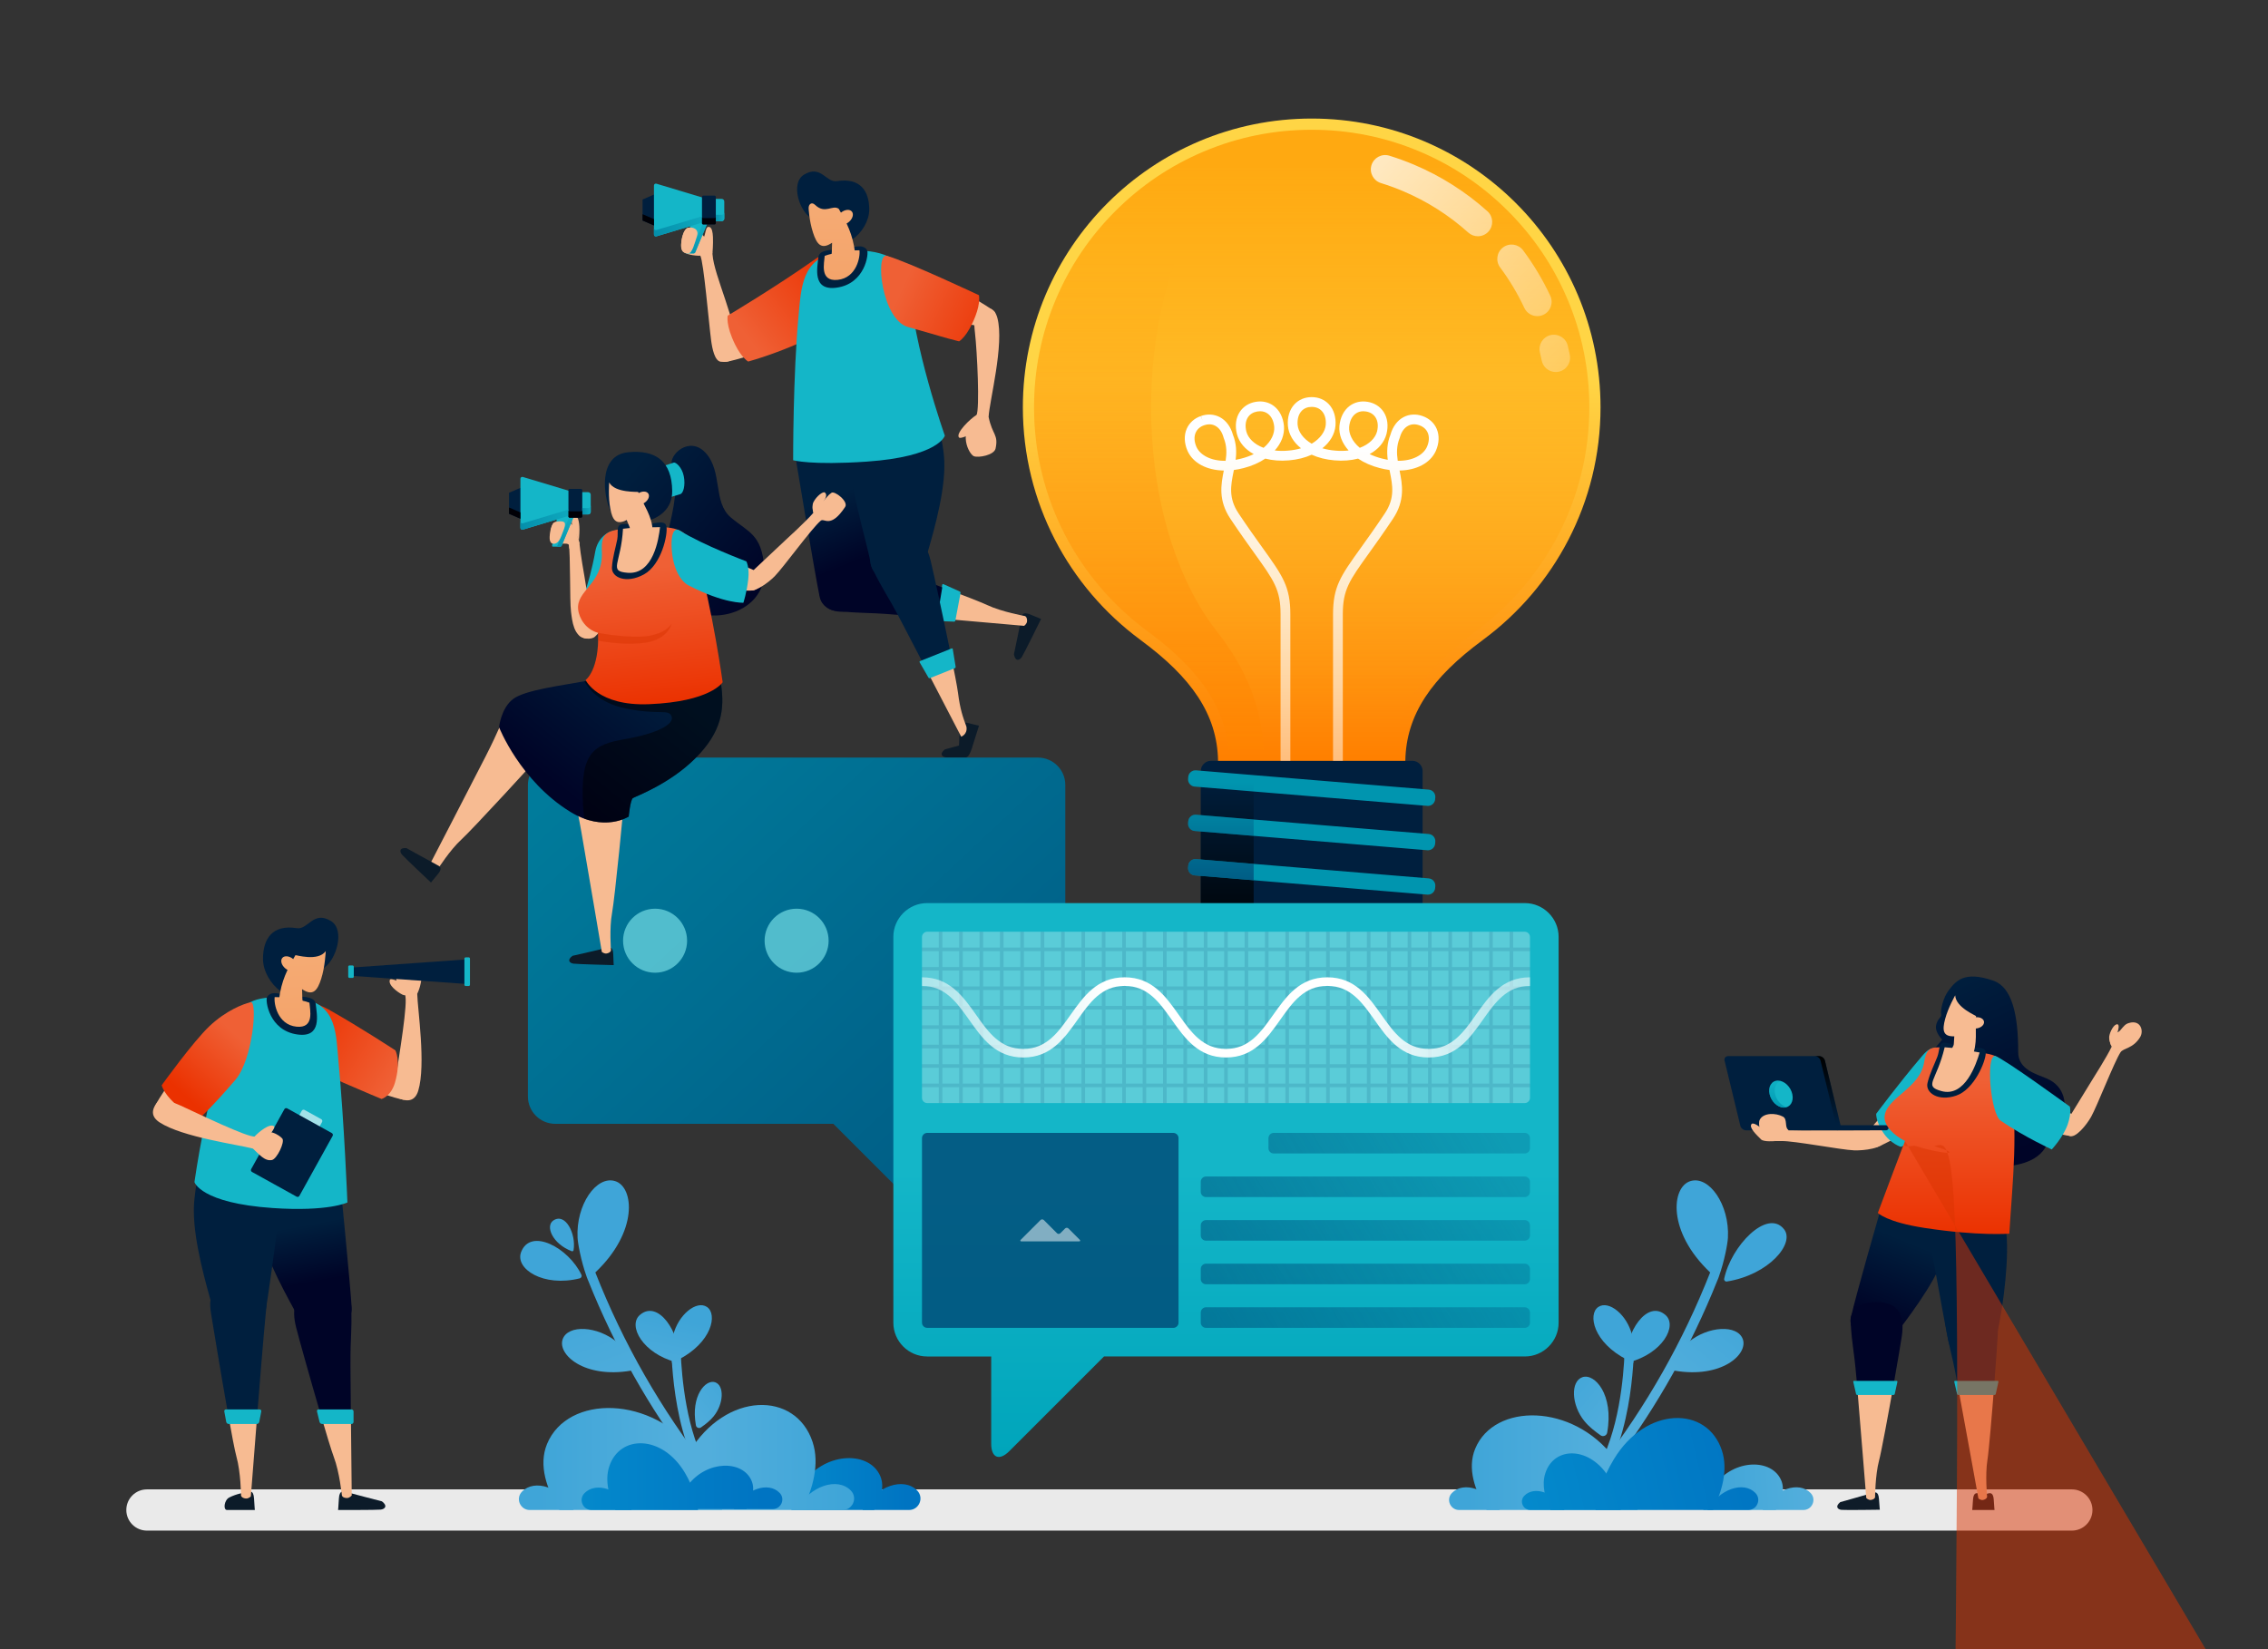 <svg xmlns="http://www.w3.org/2000/svg" viewBox="0 0 2200 1600" id="analyze-statistics-and-plan-ideas-on-chat-for-problem-light-blub-solving"><rect x="0" y="0" width="2200" height="1600" fill="#333333" stroke="none"/><g><g><path fill="#eaeaea" d="M2009.724 1484.981H142.533c-11.046.0-20-8.954-20-20s8.954-20 20-20H2009.725c11.046.0 20 8.954 20 20s-8.954 20-20 20z"/></g><g><g><linearGradient id="a" x1="1591.869" x2="1555.869" y1="1310.254" y2="1382.637" gradientUnits="userSpaceOnUse"><stop offset=".007" stop-color="#3fa5d8"/><stop offset="1" stop-color="#52aedc"/></linearGradient><path fill="url(#a)" d="M1577.481 1319.648c.059 1.28 1.467 2.302 2.699 1.98 32.547-8.493 47.267-35.486 35.352-45.839-17.806-15.469-39.286 17.252-38.051 43.859z"/><linearGradient id="b" x1="1565.664" x2="1529.664" y1="1297.22" y2="1369.603" gradientUnits="userSpaceOnUse"><stop offset=".007" stop-color="#3fa5d8"/><stop offset="1" stop-color="#52aedc"/></linearGradient><path fill="url(#b)" d="M1550.373 1268.009c10.211-6.887 28.07 7.737 32.74 27.309 2.196 9.204 1.526 18.45 1.226 27.063-1.91-.918-3.875-1.936-5.889-3.076C1545.419 1302.502 1540.049 1274.974 1550.373 1268.009z"/><linearGradient id="c" x1="1594.396" x2="1558.396" y1="1311.51" y2="1383.893" gradientUnits="userSpaceOnUse"><stop offset=".007" stop-color="#3fa5d8"/><stop offset="1" stop-color="#52aedc"/></linearGradient><path fill="url(#c)" d="M1580.985 1308.815l-1.078-2.543-3.865-2.208c.002.491.068 49.872-14.002 92.06-1.93 5.787-4.226 11.874-6.733 18.048l8.045 4.102c2.688-6.587 5.157-13.102 7.225-19.304 9.922-29.751 13.04-62.492 14.018-80.705C1585.07 1309.432 1580.985 1308.815 1580.985 1308.815z"/></g><g><linearGradient id="d" x1="643.023" x2="628.853" y1="1275.891" y2="1343.678" gradientUnits="userSpaceOnUse"><stop offset=".007" stop-color="#3fa5d8"/><stop offset="1" stop-color="#52aedc"/></linearGradient><path fill="url(#d)" d="M658.695 1319.648c-.059 1.28-1.467 2.302-2.699 1.98-32.547-8.493-47.267-35.486-35.352-45.839 17.806-15.469 39.286 17.252 38.051 43.859z"/><linearGradient id="e" x1="673.06" x2="658.89" y1="1282.17" y2="1349.957" gradientUnits="userSpaceOnUse"><stop offset=".007" stop-color="#3fa5d8"/><stop offset="1" stop-color="#52aedc"/></linearGradient><path fill="url(#e)" d="M685.804 1268.009c-10.211-6.887-28.07 7.737-32.74 27.309-2.196 9.204-1.526 18.45-1.226 27.063 1.91-.918 3.875-1.936 5.889-3.076C690.757 1302.502 696.127 1274.974 685.804 1268.009z"/><linearGradient id="f" x1="682.995" x2="668.825" y1="1284.246" y2="1352.034" gradientUnits="userSpaceOnUse"><stop offset=".007" stop-color="#3fa5d8"/><stop offset="1" stop-color="#52aedc"/></linearGradient><path fill="url(#f)" d="M655.191 1308.815l1.078-2.543 3.865-2.208c-.002.491-.068 49.872 14.002 92.06 1.93 5.787 4.226 11.874 6.733 18.048l-8.045 4.102c-2.688-6.587-5.157-13.102-7.225-19.304-9.922-29.751-13.04-62.492-14.018-80.705C651.106 1309.432 655.191 1308.815 655.191 1308.815z"/></g><g><linearGradient id="g" x1="1698.311" x2="1627.46" y1="1262.823" y2="1350.142" gradientUnits="userSpaceOnUse"><stop offset=".007" stop-color="#3fa5d8"/><stop offset="1" stop-color="#52aedc"/></linearGradient><path fill="url(#g)" d="M1690.592 1299.34c-5.1-14.472-33.827-13.104-53.033 3.007-9.032 7.577-15.227 17.324-21.323 26.164 2.593.5 5.314.941 8.176 1.296C1669.933 1337.525 1695.748 1313.973 1690.592 1299.34z"/><linearGradient id="h" x1="1649.639" x2="1578.788" y1="1223.33" y2="1310.649" gradientUnits="userSpaceOnUse"><stop offset=".007" stop-color="#3fa5d8"/><stop offset="1" stop-color="#52aedc"/></linearGradient><path fill="url(#h)" d="M1639.657 1145.913c-18.36 5.77-22.531 48.914 18.997 88.354.078.081.161.154.239.234-26.238 66.735-61.856 129.735-105.941 186.846l8.304 4.522c40.163-52.089 73.427-109.181 99.311-170.607 1.968-4.671 3.876-9.358 5.745-14.055.01.01.022.019.032.029.214-.558.424-1.12.632-1.685.078-.198.16-.396.238-.594.061-.154.107-.308.145-.462 5.421-15.128 8.467-31.925 8.769-37.707C1677.797 1168.802 1657.816 1140.208 1639.657 1145.913zM1730.543 1192.586c-16.204-20.406-51.405 16.221-58.058 48.071-.32 1.532 1.021 2.904 2.566 2.657C1715.871 1236.789 1741.386 1206.243 1730.543 1192.586z"/></g><g><linearGradient id="i" x1="555.701" x2="601.659" y1="1241.862" y2="1370.16" gradientUnits="userSpaceOnUse"><stop offset=".007" stop-color="#3fa5d8"/><stop offset="1" stop-color="#52aedc"/></linearGradient><path fill="url(#i)" d="M545.786 1299.34c5.1-14.472 33.827-13.104 53.033 3.007 9.032 7.577 15.227 17.324 21.323 26.164-2.593.5-5.314.941-8.176 1.296C566.445 1337.525 540.63 1313.973 545.786 1299.34z"/><linearGradient id="j" x1="598.565" x2="644.523" y1="1226.508" y2="1354.806" gradientUnits="userSpaceOnUse"><stop offset=".007" stop-color="#3fa5d8"/><stop offset="1" stop-color="#52aedc"/></linearGradient><path fill="url(#j)" d="M577.485 1234.501c.078-.08.161-.153.239-.234 41.528-39.44 37.357-82.585 18.997-88.354-18.159-5.705-38.14 22.89-36.471 54.875.302 5.782 3.348 22.579 8.769 37.707.037.153.084.307.145.462.078.198.16.396.238.594.208.564.417 1.126.632 1.685.01-.01.022-.019.032-.029 1.869 4.697 3.777 9.384 5.745 14.055 26.508 62.909 60.748 121.279 102.222 174.377 2.764-.937 5.984-2.031 9.383-3.19C641.491 1367.994 604.508 1303.232 577.485 1234.501z"/><linearGradient id="k" x1="540.758" x2="586.716" y1="1247.215" y2="1375.513" gradientUnits="userSpaceOnUse"><stop offset=".007" stop-color="#3fa5d8"/><stop offset="1" stop-color="#52aedc"/></linearGradient><path fill="url(#k)" d="M564.043 1236.903c.592 1.259-.234 2.977-1.575 3.315-35.391 8.924-63.13-9.25-56.996-25.431C514.638 1190.609 551.737 1210.732 564.043 1236.903z"/><linearGradient id="l" x1="560.517" x2="606.474" y1="1240.137" y2="1368.435" gradientUnits="userSpaceOnUse"><stop offset=".007" stop-color="#3fa5d8"/><stop offset="1" stop-color="#52aedc"/></linearGradient><path fill="url(#l)" d="M556.369 1212.923c-.126.761-1.041 1.276-1.757 1-18.886-7.284-25.785-24.413-17.916-29.79C548.455 1176.097 558.996 1197.108 556.369 1212.923z"/></g><g><g><g><path fill="#0c1b29" d="M983.508 634.881s6.841-32.545 7.217-34.977c.418-2.691.913-7.017 8.771-3.689 7.852 3.338 10.383 4.238 10.383 4.238s-16.447 33.478-18.632 36.877C989.059 640.723 984.949 642.228 983.508 634.881z"/><path fill="#f7bb92" d="M994.336 597.717s-22.552-4.033-36.725-10.701c-5.623-2.652-23.252-9.507-43.601-17.191l-4.936 29.966c38.336 3.327 84.341 7.401 84.341 7.401s2.704-1.816 2.85-4.519C996.486 598.611 994.336 597.717 994.336 597.717z"/><path fill="#14b6c8" d="M925.517 603.103c.55.019 1.083-.408 1.185-.949l5.065-26.877c.102-.541-.226-1.168-.728-1.393l-15.931-7.16c-.502-.225-.995.033-1.097.574l-6.444 34.193c-.102.54.265.998.814 1.018L925.517 603.103z"/><path fill="#001f3e" d="M787.002 211.695c-11.632-6.704-20.441-34.131-7.111-42.24 16.469-10.022 21.371 7.912 31.889 6.274 22.885-3.554 31.416 9.732 31.403 27.547-.009 11.035-7.204 22.68-16.21 28.865-3.912 2.687-7.128-16.054-19.644-19.859C794.809 208.467 787.002 211.695 787.002 211.695z"/><g><g><path fill="#f7bb92" d="M691.573 229.873c-.217-4.537-.978-9.18-3.586-9.693-4.1-.805-2.682 5.867-6.396 12.758-2.438 4.516 9.508 12.996 9.508 12.996S691.905 236.824 691.573 229.873z"/><path fill="#f7bb92" d="M714.345 338.674c.564-26.367-21.852-71.486-23.145-91.615-.566-8.816-9.9-24.385-22.791-26.168-5.82-.807-9.572 16.797-6.58 22.418 1.809 3.396 12.523 5.059 17.5 4.76 3.285 6.291 8.111 64.064 10.463 82.045 1.055 8.121 3.484 20.148 9.336 20.842C708.446 352.053 714.136 348.457 714.345 338.674z"/></g><g><g><path fill="#f7bb92" d="M737.761 341.838s-25.152 8.047-33.029 9.068c-5.644.74-6.033-7.18-6.344-12.031-.31-4.844 13.557-16.553 27.81-22.201C737.112 312.35 739.22 340.061 737.761 341.838z"/><linearGradient id="m" x1="729.051" x2="822.051" y1="333" y2="263" gradientUnits="userSpaceOnUse"><stop offset="0" stop-color="#ef6035"/><stop offset="1" stop-color="#eb3100"/></linearGradient><path fill="url(#m)" d="M813.96 312.92c-42.793 25.834-88.211 37.85-88.211 37.85s-6.315-3.592-12.619-16.365c-9.461-19.182-7.236-28.17-7.236-28.17s46.742-27.895 85.029-54.9c21.664-15.283 34.547 6.688 41.553 26.156C838.214 293.443 824.458 306.584 813.96 312.92z"/></g></g></g><g><path fill="#0c1b29" d="M949.669 704.006s-2.58-.488-10.682-2.541c-8.105-2.051-7.936 2.213-7.936 4.881-.002 1.264-.484 10.801-.941 19.592h12.609c3.361-10.465 6.949-21.932 6.949-21.932z"/><path fill="#0c1b29" d="M917.903 734.861c1.678.17 9.285.144 17.457.142 2.207.0 4.529.002 7.359-9.066.863-2.762-11.277-2.92-11.277-2.92-7.709 2.082-14.823 3.992-14.823 3.992C910.835 731.527 913.964 734.453 917.903 734.861z"/></g><linearGradient id="n" x1="836.765" x2="811.488" y1="542.107" y2="479.681" gradientUnits="userSpaceOnUse"><stop offset="0" stop-color="#000427"/><stop offset="1" stop-color="#001f3e"/></linearGradient><path fill="url(#n)" d="M771.611 443.369s18.996 114.642 23.51 135.88c4.516 21.236 46.417 19.412 53.542-10.045 7.141-29.449 16.304-70.326 12.121-98.555-4.195-28.225-14.253-48.711-37.155-62.283C800.733 394.793 766.684 414.592 771.611 443.369z"/><linearGradient id="o" x1="840.945" x2="815.668" y1="540.414" y2="477.989" gradientUnits="userSpaceOnUse"><stop offset="0" stop-color="#000427"/><stop offset="1" stop-color="#001f3e"/></linearGradient><path fill="url(#o)" d="M834.974 540.869c-18.112-6.115-33.586-4.303-38.826 16.818-5.231 21.127 2.482 33.551 14.065 34.859 26.431 2.979 26.766 1.168 58.831 3.822 9.428.778 24.065 2.035 40.03 3.421l4.936-29.966C883.098 558.149 845.906 544.559 834.974 540.869z"/><path fill="#001f3e" d="M821.454 417.746c0 49.193 19.773 108.072 23.234 129.506 3.461 21.434 45.4 21.684 53.973-7.387 8.584-29.061 19.76-69.434 16.977-97.832-2.795-28.398-11.828-49.359-34.031-64.047C859.409 363.301 821.454 379.602 821.454 417.746z"/><path fill="#f7bb92" d="M929.321 672.426c-.714-5.76-3.925-22.322-7.913-41.83l-27.037 10.946c17.629 33.906 38.018 73.196 38.018 73.196s6.406-2.283 5.039-9.832C934.128 696.121 931.261 687.965 929.321 672.426z"/><path fill="#001f3e" d="M902.77 544.111c-4.514-18.576-14.315-30.688-34.967-23.826-20.65 6.871-27.029 20.033-21.943 30.52 11.611 23.932 13.318 23.244 28.218 51.764 4.688 8.973 12.199 23.406 20.293 38.974l27.037-10.946C914.635 597.457 905.616 555.811 902.77 544.111z"/><path fill="#14b6c8" d="M811.628 245.17c-33.748 5.082-34.526 34.74-36.927 60.086-5.551 58.561-5.334 141.25-5.334 141.25s17.284 5.049 71.255 1.354c70.086-4.809 75.887-25.191 75.887-25.191s-30.896-86.92-34.545-148.453c-1.011-17.062-19.844-30.787-47.769-31.002C826.226 243.156 819.95 243.91 811.628 245.17z"/><g><g><path fill="#f7bb92" d="M944.313 419.607c-2.826 1.764-12.53 6.557-14.055 4.861-3.673-4.08 11.099-18.498 17.143-21.949 4.456-2.541 4.173 2.633 4.173 2.633S950.231 415.941 944.313 419.607z"/><path fill="#f7bb92" d="M967.445 308.346c6.966 25.436-7.815 81.316-8.483 96.152 3.589 17.631 9.727 16.762 6.759 30.67-1.371 6.414-16.531 9.17-21.003 7.467-4.465-1.703-16.674-22.742 2.408-39.477 3.46-6.197.686-62.521-1.411-80.535-.952-8.133-1.522-20.391 3.983-22.486C958.472 296.801 964.862 298.906 967.445 308.346z"/></g><g><g><path fill="#f7bb92" d="M934.888 283.623s22.973 13.031 29.062 18.129c4.371 3.645-1.181 9.301-4.534 12.818-3.354 3.514-21.364 1.262-35.18-5.383C913.654 304.1 932.593 283.754 934.888 283.623z"/><linearGradient id="p" x1="873.353" x2="974.515" y1="282.694" y2="329.201" gradientUnits="userSpaceOnUse"><stop offset="0" stop-color="#ef6035"/><stop offset="1" stop-color="#eb3100"/></linearGradient><path fill="url(#p)" d="M860.295 248.178c21.087 6.074 89.305 38.219 89.305 38.219s1.642 7.074-3.471 20.371c-7.686 19.963-15.8 24.422-15.8 24.422-18.296-4.693-12.288-3.438-49.628-13.934C855.182 310.082 848.513 244.777 860.295 248.178z"/></g></g></g><g><path fill="#001f3e" d="M793.878 249.408c-1.065 10.172-6.277 32.859 17.486 29.705 27.918-3.697 31.57-33.178 29.738-36.328-4.162-7.174-14.981-2.191-22.018-1.162-7.033 1.035-24.305-.838-25.207 7.785z"/><g><linearGradient id="q" x1="18116.803" x2="18116.803" y1="2285.601" y2="2736.191" gradientTransform="scale(-1 1) rotate(-1.914 -56322.819 568020.15)" gradientUnits="userSpaceOnUse"><stop offset="0" stop-color="#f8b37f"/><stop offset="1" stop-color="#eb8744"/></linearGradient><path fill="url(#q)" d="M833.696 242.811c-1.365.0-2.746.027-4.182.096-7.959.408-14.178 1.531-22.404 3.273-2.596.545-4.971 1.238-7.143 2.066-.34 6.58-5.318 25.129 12.615 23.26C830.999 269.582 834.612 249.02 833.696 242.811z"/><g><linearGradient id="r" x1="18127.006" x2="18127.006" y1="2284.395" y2="2739.018" gradientTransform="scale(-1 1) rotate(-1.914 -56322.819 568020.15)" gradientUnits="userSpaceOnUse"><stop offset="0" stop-color="#f8b37f"/><stop offset="1" stop-color="#eb8744"/></linearGradient><path fill="url(#r)" d="M829.47 245.418c-2.322-18.309-7.92-28.891-15.867-42.84-6.131-4.332-13.166 5.598-22.975-3.832-3.25-3.125-6.242-.727-6.242 3.123.0.0.373 11.752 4.231 23.727 3.633 11.299 7.988 17.08 18.529 9.895-.076 5.498-.317 12.205-1.039 17.17-1.441 10.01 5.24 13.129 10.037 13.125C820.944 265.773 831.837 264.035 829.47 245.418z"/><linearGradient id="s" x1="18115.055" x2="18115.055" y1="2287.523" y2="2732.846" gradientTransform="scale(-1 1) rotate(-1.914 -56322.819 568020.15)" gradientUnits="userSpaceOnUse"><stop offset="0" stop-color="#f8b37f"/><stop offset="1" stop-color="#eb8744"/></linearGradient><path fill="url(#s)" d="M826.323 205.238c2.09 2.523.762 7.07-2.971 10.164-3.731 3.082-8.453 3.543-10.539 1.023-2.09-2.527-.762-7.07 2.979-10.162C819.518 203.17 824.239 202.719 826.323 205.238z"/></g></g></g><path fill="#14b6c8" d="M900.629 657.412c.273.477.916.699 1.427.495l24.164-9.663c.511-.205.855-.816.767-1.358l-2.799-17.161c-.088-.543-.578-.82-1.089-.615l-30.587 12.232c-.51.204-.703.762-.43 1.238L900.629 657.412z"/><g><path fill="#14b6c8" d="M665.099 244.856c-.096.542.275.986.826.986h7.066c.551.0 1.175-.417 1.386-.926l12.884-31.065c.212-.509-.067-.926-.618-.926h-14.873c-.551.0-1.081.445-1.176.987L665.099 244.856z"/><linearGradient id="t" x1="687.988" x2="661.858" y1="207.95" y2="265.03" gradientUnits="userSpaceOnUse"><stop offset=".004" stop-color="#14b6c8"/><stop offset="1" stop-color="#0083a2"/></linearGradient><path fill="url(#t)" d="M686.642 212.925h-4.244c.551.0.83.417.619.926l-12.884 31.065c-.212.509-.836.926-1.386.926h4.242c.551.0 1.175-.417 1.386-.926l12.884-31.065C687.472 213.343 687.194 212.925 686.642 212.925z"/><g><path fill="#14b6c8" d="M702.568 212.086c0 1.349-1.105 2.455-2.455 2.455h-6.675c-1.351.0-2.456-1.107-2.456-2.455v-16.652c0-1.35 1.104-2.456 2.456-2.456h6.675c1.35.0 2.455 1.105 2.455 2.456v16.652z"/><polygon fill="#001f3e" points="623.302 213.965 638.036 220.335 638.036 187.184 623.302 193.554"/><path fill="#14b6c8" d="M684.535 212.564c0 1.35-1.069 2.734-2.375 3.073l-45.431 13.671c-1.307.34-2.377-.488-2.377-1.838v-47.421c0-1.35 1.069-2.178 2.377-1.838l45.431 13.671c1.305.339 2.375 1.723 2.375 3.072v17.611z"/><path fill="#001f3e" d="M694.359 216.497c0 .676-.553 1.228-1.228 1.228h-10.97c-.676.0-1.228-.552-1.228-1.228v-25.476c0-.674.552-1.228 1.228-1.228h10.97c.675.0 1.228.553 1.228 1.228v25.476z"/></g><polygon fill="#000006" points="634.353 212.603 623.302 207.825 623.302 213.965 634.353 218.742"/><linearGradient id="u" x1="705.95" x2="612.46" y1="204.672" y2="232.087" gradientUnits="userSpaceOnUse"><stop offset=".004" stop-color="#14b6c8"/><stop offset="1" stop-color="#0083a2"/></linearGradient><path fill="url(#u)" d="M680.933 209.867l-44.203 13.301c-1.307.34-2.377-.487-2.377-1.837v6.14c0 1.35 1.069 2.177 2.377 1.838l44.203-13.301v-5.649V209.867z"/><linearGradient id="v" x1="705.464" x2="689.507" y1="210.243" y2="210.243" gradientUnits="userSpaceOnUse"><stop offset=".004" stop-color="#14b6c8"/><stop offset="1" stop-color="#0083a2"/></linearGradient><path fill="url(#v)" d="M700.113 208.401h-5.754v1.956 4.184h5.754c1.35.0 2.455-1.107 2.455-2.455v-6.14C702.568 207.295 701.463 208.401 700.113 208.401z"/><path fill="#000006" d="M693.131 211.584h-10.97c-.676.0-1.228-.552-1.228-1.227v5.649.49c0 .676.552 1.228 1.228 1.228h10.97c.675.0 1.228-.552 1.228-1.228v-1.956-4.184C694.359 211.032 693.806 211.584 693.131 211.584z"/></g><path fill="#f7bb92" d="M667.841 220.969c3.578-1.086 10.562 1.029 8.269 7.936-2.293 6.906-4.475 16.771-8.504 16.914-4.027.137-7.008-2.326-6.934-7.338C660.747 233.465 662.308 222.652 667.841 220.969z"/></g><g><g><path fill="#001f3e" d="M1164.767 887.449c0 5.477 4.479 9.948 9.95 9.948h195.298c5.466.0 9.949-4.471 9.949-9.948V748.08c0-5.481-4.483-9.951-9.949-9.951h-195.298c-5.471.0-9.95 4.471-9.95 9.951V887.449z"/><linearGradient id="w" x1="1193.021" x2="1193.021" y1="751.093" y2="919.379" gradientUnits="userSpaceOnUse"><stop offset="0" stop-opacity="0"/><stop offset="1"/></linearGradient><path fill="url(#w)" d="M1216.069 887.449V748.08c0-5.481 2.343-9.951 5.206-9.951h-46.558c-.339.0-.673.018-1.004.051-.113.012-.223.035-.335.051-.214.029-.429.055-.639.098-.146.03-.286.073-.429.109-.171.043-.344.08-.511.132-.166.051-.326.116-.489.176-.137.05-.277.095-.411.151-.184.077-.361.167-.539.255-.105.052-.213.098-.316.153-.199.107-.389.226-.58.345-.075.047-.152.089-.225.137-.209.14-.411.291-.609.445-.047.036-.097.07-.143.107-.215.174-.421.359-.621.55-.024.023-.05.044-.073.067-.216.211-.423.432-.62.661-.004.005-.009.01-.013.015-1.419 1.664-2.302 3.799-2.376 6.132l-.001-1221e-7c-.004.106-.016.21-.016.317v15.562 27.174 15.882 27.173 15.881 37.697c0 5.477 4.479 9.948 9.95 9.948h46.558C1218.412 897.397 1216.069 892.927 1216.069 887.449z"/><linearGradient id="x" x1="1272.366" x2="1272.366" y1="366.965" y2="734.255" gradientUnits="userSpaceOnUse"><stop offset="0" stop-color="#ffd545"/><stop offset="1" stop-color="#ff8000"/></linearGradient><path fill="url(#x)" d="M1272.366 115.019c-154.748.0-280.176 125.44-280.176 280.18.0 92.452 44.787 174.409 113.814 225.434.156.111.26.217.4.326 49.324 36.263 74.355 72.101 75.131 117.17h181.662c.776-45.069 25.807-80.907 75.132-117.17.14-.109.244-.215.4-.326 69.025-51.025 113.812-132.982 113.812-225.434C1552.542 240.459 1427.114 115.019 1272.366 115.019z"/><linearGradient id="y" x1="1272.366" x2="1272.366" y1="703.604" y2="160.954" gradientUnits="userSpaceOnUse"><stop offset="0" stop-color="#ff9b00" stop-opacity="0"/><stop offset="1" stop-color="#ff9b00" stop-opacity=".75"/></linearGradient><path fill="url(#y)" d="M1191.789 727.268c-4.128-42.294-28.802-78.127-78.683-114.861-.176-.144-.415-.338-.704-.549-33.174-24.535-60.675-56.826-79.537-93.387-9.631-18.662-17.049-38.45-22.051-58.811-5.152-20.969-7.764-42.657-7.764-64.461.0-36.363 7.119-71.633 21.158-104.829 13.563-32.069 32.983-60.871 57.719-85.607 24.736-24.738 53.539-44.158 85.608-57.723 33.195-14.039 68.465-21.158 104.83-21.158 36.364.0 71.636 7.119 104.83 21.158 32.069 13.564 60.871 32.984 85.608 57.723 24.735 24.736 44.155 53.538 57.719 85.607 14.04 33.196 21.158 68.466 21.158 104.829.0 21.804-2.612 43.492-7.763 64.461-5.003 20.361-12.421 40.149-22.051 58.811-18.862 36.561-46.365 68.852-79.538 93.387-.292.213-.532.407-.704.549-49.881 36.734-74.554 72.567-78.682 114.861H1191.789z"/><g><linearGradient id="z" x1="1232.536" x2="1645.764" y1="50.296" y2="449.816" gradientUnits="userSpaceOnUse"><stop offset="0" stop-color="#fff"/><stop offset="1" stop-color="#fff" stop-opacity="0"/></linearGradient><path fill="url(#z)" d="M1509.101 360.934c-6.476.0-12.271-4.551-13.604-11.143-.533-2.641-1.121-5.303-1.747-7.909-1.79-7.462 2.807-14.962 10.267-16.752 7.463-1.787 14.962 2.808 16.753 10.268.703 2.931 1.363 5.921 1.963 8.887 1.521 7.522-3.344 14.852-10.865 16.372C1510.939 360.843 1510.014 360.934 1509.101 360.934zM1491.216 306.724c-5.226.0-10.231-2.962-12.593-8.007-6.475-13.834-14.369-27.043-23.465-39.254-4.583-6.153-3.311-14.858 2.844-19.443 6.153-4.582 14.858-3.309 19.441 2.846 10.214 13.714 19.078 28.543 26.347 44.072 3.252 6.95.256 15.221-6.695 18.472C1495.192 306.302 1493.188 306.724 1491.216 306.724zm-57.656-77.513c-3.308.0-6.625-1.175-9.279-3.559-18.774-16.862-40.079-30.395-63.319-40.225-7.002-2.961-14.213-5.592-21.434-7.822-7.332-2.263-11.441-10.041-9.177-17.372 2.264-7.332 10.041-11.439 17.373-9.179 8.107 2.504 16.203 5.457 24.061 8.781 26.083 11.03 49.992 26.219 71.063 45.144 5.708 5.127 6.18 13.911 1.053 19.619C1441.157 227.655 1437.365 229.211 1433.559 229.211z"/></g><g><path fill="#0095af" d="M1392.273 773.607c.317-3.823-2.553-7.21-6.377-7.529l-225.754-18.7c-3.824-.316-7.212 2.554-7.529 6.377l-.153 1.867c-.317 3.823 2.552 7.213 6.376 7.528l225.754 18.701c3.825.316 7.213-2.552 7.529-6.377L1392.273 773.607zm0 43.057c.317-3.825-2.553-7.213-6.377-7.529l-225.754-18.702c-3.824-.317-7.212 2.552-7.529 6.376l-.153 1.869c-.317 3.824 2.552 7.213 6.376 7.528l225.754 18.701c3.825.317 7.213-2.554 7.529-6.378L1392.273 816.664zm0 43.058c.317-3.827-2.553-7.214-6.377-7.531l-225.754-18.702c-3.824-.318-7.212 2.553-7.529 6.377l-.153 1.866c-.317 3.826 2.552 7.213 6.376 7.532l225.754 18.7c3.825.315 7.213-2.556 7.529-6.377L1392.273 859.722z"/></g><g><g><defs><filter id="A" width="246.229" height="352.846" x="1149.252" y="385.283" filterUnits="userSpaceOnUse"/></defs><mask id="C" width="246.229" height="352.846" x="1149.252" y="385.283" maskUnits="userSpaceOnUse"><g filter="url(#A)"><linearGradient id="B" x1="1272.366" x2="1272.366" y1="586.919" y2="752.66" gradientUnits="userSpaceOnUse"><stop offset="0" stop-color="#fff"/><stop offset="1"/></linearGradient><path fill="url(#B)" d="M1302.556 762.47h-9.479V660.886c0-26.974 7.323-37.191 26.904-64.496 6.264-8.74 14.065-19.61 23.315-33.451 10.011-14.982 7.519-27.362 4.871-40.476-.115-.554-.224-1.107-.332-1.665-3.101-.399-6.268-1.018-9.47-1.86-8.007-2.039-15.115-5.201-21.008-9.169-6.87 1.792-14.617 2.424-22.847 1.705-8.194-.661-15.703-2.587-22.151-5.502-6.453 2.915-13.973 4.847-22.176 5.505-8.217.725-15.966.084-22.827-1.708-5.893 3.968-13.008 7.143-21.025 9.179-3.193.838-6.343 1.455-9.432 1.854-.109.555-.224 1.108-.339 1.659-2.643 13.114-5.143 25.496 4.877 40.479 9.25 13.833 17.044 24.706 23.309 33.443 19.58 27.31 26.903 37.527 26.903 64.504v101.584h-9.48V660.886c0-23.933-6.33-32.764-25.131-58.978-6.301-8.794-14.149-19.735-23.483-33.702-11.982-17.916-9.173-33.276-6.439-46.846-16.422-.31-29.797-7.152-35.164-19.02-3.298-7.559-3.58-15.174-.819-21.504 2.497-5.734 7.332-10.111 13.608-12.321l1.799 4.394-1.574-4.471c6.246-2.203 12.724-1.821 18.229 1.066 6.032 3.165 10.545 9.188 12.731 16.983 3.477 8.735 3.616 16.777 2.66 24.472 1.746-.314 3.538-.707 5.374-1.19 4.582-1.166 8.632-2.651 12.18-4.374-8.307-4.523-14.186-11.26-16.34-19.548-1.982-8.054-.978-15.628 2.807-21.395 3.397-5.173 8.824-8.629 15.294-9.728l.352-.058c6.32-1.084 12.576.377 17.478 4.123 5.477 4.183 8.934 11.007 9.728 19.212.703 8.554-2.601 16.862-8.924 23.886 3.934.472 8.225.553 12.854.145 4.614-.373 8.828-1.169 12.616-2.297-7.378-5.851-12.009-13.467-12.742-21.988-.595-8.293 1.67-15.599 6.364-20.646 4.195-4.506 10.098-6.987 16.622-6.987h.229c6.525.0 12.428 2.482 16.628 6.987 4.693 5.047 6.952 12.353 6.364 20.579-.734 8.559-5.374 16.191-12.762 22.055 3.784 1.123 7.988 1.922 12.603 2.291 4.628.414 8.933.33 12.869-.143-6.313-7.008-9.615-15.293-8.914-23.809.802-8.277 4.259-15.102 9.736-19.284 4.898-3.743 11.148-5.198 17.595-4.103l.181.027c6.518 1.109 11.946 4.565 15.344 9.738 3.785 5.765 4.787 13.339 2.825 21.323-2.165 8.329-8.052 15.082-16.376 19.619 3.544 1.721 7.588 3.204 12.16 4.363 1.851.484 3.65.883 5.414 1.197-.958-7.692-.819-15.732 2.655-24.468 2.188-7.796 6.706-13.818 12.732-16.983 5.508-2.888 11.987-3.27 18.232-1.066l.187.069c6.312 2.218 11.141 6.595 13.647 12.329 2.754 6.33 2.479 13.945-.792 21.443-5.39 11.908-18.765 18.762-35.195 19.076 2.731 13.573 5.541 28.932-6.44 46.85-9.335 13.967-17.184 24.917-23.491 33.71-18.792 26.212-25.126 35.041-25.126 58.971V762.47zM1173.05 476.497c-1.603.0-3.263.293-4.936.882l-.3.106c-3.746 1.316-6.535 3.796-7.994 7.14-1.714 3.939-1.441 8.737.791 13.87 3.449 7.613 13.648 13.63 28.266 13.406 1.102-7.285 1.252-14.485-1.84-22.122l-.177-.529c-1.481-5.438-4.273-9.361-8.067-11.354C1177.01 476.961 1175.071 476.497 1173.05 476.497zm182.799 35.399c14.611.19 24.825-5.803 28.296-13.464 2.206-5.07 2.479-9.868.762-13.808-1.458-3.344-4.247-5.823-8.063-7.162l-.193-.072c-3.834-1.347-7.522-1.168-10.713.506-3.796 1.992-6.584 5.916-8.068 11.354l-.174.529C1354.604 497.416 1354.747 504.614 1355.849 511.896zm-133.513-48.09c-.852.0-1.724.076-2.612.227l-.195.024c-3.936.675-7.034 2.604-8.998 5.595-2.353 3.592-2.888 8.388-1.546 13.865 1.65 6.32 7.49 12.343 16.706 15.791 7.634-6.397 10.852-14.051 10.325-20.462-.541-5.566-2.634-9.922-6.04-12.527C1227.796 464.656 1225.191 463.807 1222.336 463.807zm100.058.0c-2.858.0-5.461.85-7.637 2.513-3.406 2.605-5.501 6.961-6.05 12.6-.526 6.367 2.696 14.005 10.319 20.39 9.23-3.459 15.077-9.497 16.731-15.854 1.328-5.414.796-10.21-1.561-13.802-1.966-2.99-5.062-4.92-8.956-5.582l-.235-.037C1324.117 463.883 1323.241 463.807 1322.393 463.807zM1272.249 459.596c-3.915.0-7.269 1.371-9.682 3.966-2.925 3.14-4.256 7.79-3.853 13.44.556 6.477 5.243 13.359 13.646 18.303 8.406-4.947 13.099-11.851 13.66-18.368.399-5.585-.93-10.235-3.858-13.375-2.416-2.595-5.763-3.966-9.684-3.966H1272.249z" mask="url(#C)"/></g></mask><linearGradient id="D" x1="1272.366" x2="1272.366" y1="434.585" y2="1029.313" gradientUnits="userSpaceOnUse"><stop offset="0" stop-color="#fff"/><stop offset="1" stop-color="#fff" stop-opacity="0"/></linearGradient><path fill="url(#D)" d="M1302.556 738.129h-9.479V596.056c0-26.974 7.323-37.191 26.904-64.496 6.264-8.739 14.065-19.61 23.315-33.452 10.011-14.982 7.519-27.363 4.871-40.473-.115-.555-.224-1.107-.332-1.666-3.101-.401-6.268-1.02-9.47-1.859-8.007-2.039-15.115-5.204-21.008-9.172-6.87 1.793-14.617 2.427-22.847 1.706-8.194-.661-15.703-2.587-22.151-5.5-6.453 2.915-13.973 4.845-22.176 5.503-8.217.725-15.966.084-22.827-1.709-5.893 3.971-13.008 7.144-21.025 9.182-3.193.836-6.343 1.453-9.432 1.852-.109.557-.224 1.109-.339 1.661-2.643 13.112-5.143 25.494 4.877 40.476 9.25 13.833 17.044 24.707 23.309 33.444 19.58 27.31 26.903 37.527 26.903 64.504v142.073h-9.48V596.056c0-23.931-6.33-32.762-25.131-58.977-6.301-8.794-14.149-19.737-23.483-33.702-11.982-17.92-9.173-33.278-6.439-46.848-16.422-.308-29.797-7.15-35.164-19.018-3.298-7.56-3.58-15.175-.819-21.504 2.497-5.737 7.332-10.113 13.608-12.321l1.799 4.394-1.574-4.472c6.246-2.203 12.724-1.819 18.229 1.068 6.032 3.164 10.545 9.186 12.731 16.982 3.477 8.736 3.616 16.776 2.66 24.471 1.746-.314 3.538-.708 5.374-1.191 4.582-1.163 8.632-2.65 12.18-4.371-8.307-4.525-14.186-11.262-16.34-19.551-1.982-8.053-.978-15.626 2.807-21.392 3.397-5.175 8.824-8.631 15.294-9.73l.352-.058c6.32-1.082 12.576.377 17.478 4.123 5.477 4.184 8.934 11.006 9.728 19.214.703 8.552-2.601 16.858-8.924 23.883 3.934.472 8.225.554 12.854.146 4.614-.371 8.828-1.17 12.616-2.295-7.378-5.851-12.009-13.469-12.742-21.989-.595-8.294 1.67-15.6 6.364-20.646 4.195-4.506 10.098-6.988 16.622-6.988h.229c6.525.0 12.428 2.482 16.628 6.988 4.693 5.046 6.952 12.352 6.364 20.577-.734 8.56-5.374 16.194-12.762 22.058 3.784 1.121 7.988 1.92 12.603 2.289 4.628.414 8.933.33 12.869-.143-6.313-7.008-9.615-15.292-8.914-23.81.802-8.277 4.259-15.1 9.736-19.283 4.898-3.743 11.148-5.2 17.595-4.104l.181.028c6.518 1.11 11.946 4.566 15.344 9.74 3.785 5.764 4.787 13.335 2.825 21.324-2.165 8.329-8.052 15.08-16.376 19.617 3.544 1.721 7.588 3.206 12.16 4.365 1.851.484 3.65.883 5.414 1.197-.958-7.694-.819-15.732 2.655-24.469 2.188-7.797 6.706-13.818 12.732-16.982 5.508-2.888 11.987-3.271 18.232-1.068l.187.068c6.312 2.218 11.141 6.594 13.647 12.331 2.754 6.329 2.479 13.944-.792 21.441-5.39 11.909-18.765 18.763-35.195 19.079 2.731 13.571 5.541 28.93-6.44 46.85-9.335 13.965-17.184 24.914-23.491 33.71-18.792 26.211-25.126 35.04-25.126 58.969V738.129zM1173.05 411.669c-1.603.0-3.263.291-4.936.882l-.3.107c-3.746 1.314-6.535 3.793-7.994 7.138-1.714 3.941-1.441 8.737.791 13.87 3.449 7.612 13.648 13.632 28.266 13.408 1.102-7.287 1.252-14.485-1.84-22.124l-.177-.529c-1.481-5.436-4.273-9.359-8.067-11.352C1177.01 412.133 1175.071 411.669 1173.05 411.669zm182.799 35.398c14.611.188 24.825-5.804 28.296-13.465 2.206-5.07 2.479-9.866.762-13.808-1.458-3.343-4.247-5.823-8.063-7.162l-.193-.072c-3.834-1.346-7.522-1.166-10.713.508-3.796 1.992-6.584 5.916-8.068 11.352l-.174.529C1354.604 432.588 1354.747 439.784 1355.849 447.067zm-133.513-48.092c-.852.0-1.724.077-2.612.226l-.195.028c-3.936.675-7.034 2.604-8.998 5.593-2.353 3.592-2.888 8.388-1.546 13.865 1.65 6.32 7.49 12.344 16.706 15.792 7.634-6.396 10.852-14.052 10.325-20.461-.541-5.568-2.634-9.922-6.04-12.527C1227.796 399.824 1225.191 398.976 1222.336 398.976zm100.058.0c-2.858.0-5.461.849-7.637 2.516-3.406 2.604-5.501 6.959-6.05 12.599-.526 6.365 2.696 14.004 10.319 20.39 9.23-3.458 15.077-9.497 16.731-15.854 1.328-5.416.796-10.212-1.561-13.804-1.966-2.988-5.062-4.918-8.956-5.58l-.235-.041C1324.117 399.053 1323.241 398.976 1322.393 398.976zM1272.249 394.765c-3.915.0-7.269 1.373-9.682 3.968-2.925 3.139-4.256 7.789-3.853 13.439.556 6.477 5.243 13.36 13.646 18.303 8.406-4.947 13.099-11.849 13.66-18.368.399-5.585-.93-10.235-3.858-13.374-2.416-2.595-5.763-3.968-9.684-3.968H1272.249z"/></g></g><linearGradient id="E" x1="1137.708" x2="1137.708" y1="254.37" y2="714.359" gradientUnits="userSpaceOnUse"><stop offset="0" stop-color="#ff8500" stop-opacity="0"/><stop offset="1" stop-color="#ff8500" stop-opacity=".9"/></linearGradient><path fill="url(#E)" d="M1081.928 204.762c-24.735 24.736-44.155 53.538-57.719 85.607-14.039 33.196-21.158 68.466-21.158 104.829.0 21.804 2.611 43.492 7.764 64.461 5.002 20.361 12.42 40.149 22.051 58.811 18.862 36.561 46.363 68.852 79.537 93.387.289.211.528.404.704.549 49.881 36.734 74.555 72.567 78.683 114.861h33.973c-2.388-42.294-16.658-78.127-45.51-114.861-.101-.144-.238-.338-.405-.549-19.188-24.535-35.094-56.826-46.004-93.387-5.569-18.662-9.86-38.45-12.754-58.811-2.979-20.969-4.489-42.657-4.489-64.461.0-36.363 4.117-71.633 12.237-104.829 7.845-32.069 19.076-60.871 33.383-85.607 14.308-24.738 30.967-44.158 49.515-57.723 19.199-14.039 39.6-21.158 60.632-21.158-36.365.0-71.635 7.119-104.83 21.158C1135.467 160.603 1106.664 180.023 1081.928 204.762z" opacity=".5"/><linearGradient id="F" x1="1184.253" x2="1184.253" y1="759.135" y2="857.226" gradientUnits="userSpaceOnUse"><stop offset="0" stop-color="#004775" stop-opacity="0"/><stop offset="1" stop-color="#004775" stop-opacity=".75"/></linearGradient><path fill="url(#F)" d="M1152.613 839.865l-.153 1.866c-.317 3.826 2.552 7.213 6.376 7.532l57.233 4.741V838.121l-55.927-4.633C1156.318 833.17 1152.931 836.041 1152.613 839.865zM1160.142 747.378c-3.824-.316-7.212 2.554-7.529 6.377l-.153 1.867c-.317 3.823 2.552 7.213 6.376 7.528l57.233 4.741v-15.881L1160.142 747.378zM1152.613 796.809l-.153 1.869c-.317 3.824 2.552 7.213 6.376 7.528l57.233 4.741v-15.881l-55.927-4.633C1156.318 790.115 1152.931 792.984 1152.613 796.809z"/></g><g><linearGradient id="G" x1="588.692" x2="939.118" y1="716.559" y2="1089.964" gradientUnits="userSpaceOnUse"><stop offset="0" stop-color="#007b9b"/><stop offset="1" stop-color="#005f87"/></linearGradient><path fill="url(#G)" d="M1006.91 735.003H538.548c-14.552.0-26.46 11.908-26.46 26.46v302.402c0 14.551 11.908 26.459 26.46 26.459h269.801l82.605 82.605c9.584 9.583 17.425 6.336 17.425-7.218v-75.388h98.531c14.552.0 26.459-11.908 26.459-26.459V761.463C1033.369 746.911 1021.462 735.003 1006.91 735.003z"/><g><path fill="#66cfdb" d="M666.494 912.662c0 17.15-13.905 31.056-31.056 31.056-17.149.0-31.054-13.905-31.054-31.056.0-17.149 13.904-31.057 31.054-31.057C652.589 881.605 666.494 895.513 666.494 912.662zm137.288.0c0 17.15-13.901 31.056-31.051 31.056-17.152.0-31.056-13.905-31.056-31.056.0-17.149 13.903-31.057 31.056-31.057C789.881 881.605 803.782 895.513 803.782 912.662zm137.29.0c0 17.15-13.901 31.056-31.053 31.056-17.151.0-31.054-13.905-31.054-31.056.0-17.149 13.902-31.057 31.054-31.057C927.171 881.605 941.072 895.513 941.072 912.662z" opacity=".8"/></g></g><linearGradient id="H" x1="1189.227" x2="1189.227" y1="1135.22" y2="1411.987" gradientUnits="userSpaceOnUse"><stop offset="0" stop-color="#14b6c8"/><stop offset="1" stop-color="#00a5bb"/></linearGradient><path fill="url(#H)" d="M1479.129 876.172H899.323c-18.018.0-32.757 14.742-32.757 32.756v374.358c0 18.018 14.738 32.757 32.757 32.757h62.168v84.749c0 13.554 7.841 16.801 17.425 7.217l91.971-91.966h408.242c18.018.0 32.759-14.739 32.759-32.757V908.928C1511.888 890.914 1497.146 876.172 1479.129 876.172z"/><path fill="#fff" d="M899.323 1070.177c-2.694.0-4.97-2.275-4.97-4.968v-156.281c0-2.648 2.322-4.97 4.97-4.97h579.806c2.649.0 4.973 2.321 4.973 4.97v156.281c0 2.692-2.277 4.968-4.973 4.968H899.323z" opacity=".3"/><path fill="#004775" d="M1484.099 919.336h-16.301v-15.378h-3.474v15.378h-16.301v-15.378h-3.473v15.378H1428.25v-15.378h-3.474v15.378h-16.301v-15.378h-3.473v15.378h-16.301v-15.378h-3.473v15.378h-16.302v-15.378h-3.473v15.378h-16.301v-15.378h-3.474v15.378h-16.301v-15.378h-3.473v15.378h-16.301v-15.378h-3.473v15.378h-16.302v-15.378h-3.473v15.378h-16.301v-15.378h-3.474v15.378h-16.3v-15.378h-3.474v15.378h-16.302v-15.378h-3.473v15.378h-16.301v-15.378h-3.474v15.378h-16.3v-15.378h-3.474v15.378h-16.301v-15.378h-3.474v15.378h-16.3v-15.378h-3.474v15.378h-16.301v-15.378h-3.474v15.378h-16.3v-15.378h-3.474v15.378h-16.301v-15.378h-3.474v15.378h-16.301v-15.378h-3.473v15.378h-16.301v-15.378h-3.474v15.378h-16.3v-15.378h-3.474v15.378h-16.301v-15.378h-3.474v15.378h-16.3v-15.378h-3.475v15.378h-16.301v-15.378h-3.473v15.378h-16.3v-15.378h-3.474v15.378h-16.301v-15.378h-3.474v15.378h-16.301v-15.378h-3.474v15.378h-16.3v3.475h16.3v15.381h-16.3v3.475h16.3v15.381h-16.3v3.474h16.3v15.382h-16.3v3.473h16.3v15.383h-16.3v3.473h16.3v15.382h-16.3v3.472h16.3v15.383h-16.3v3.474h16.3v15.381h-16.3v3.475h16.3v15.381h3.474v-15.381h16.301v15.381h3.474v-15.381h16.301v15.381h3.474v-15.381h16.3v15.381h3.473v-15.381h16.301v15.381h3.475v-15.381h16.3v15.381h3.474v-15.381h16.301v15.381h3.474v-15.381h16.3v15.381h3.474v-15.381h16.301v15.381h3.473v-15.381h16.301v15.381h3.474v-15.381h16.301v15.381h3.474v-15.381h16.3v15.381h3.474v-15.381h16.301v15.381h3.474v-15.381h16.3v15.381h3.474v-15.381h16.301v15.381h3.474v-15.381h16.3v15.381h3.474v-15.381h16.301v15.381h3.473v-15.381h16.302v15.381h3.474v-15.381h16.3v15.381h3.474v-15.381h16.301v15.381h3.473v-15.381h16.302v15.381h3.473v-15.381h16.301v15.381h3.473v-15.381h16.301v15.381h3.474v-15.381h16.301v15.381h3.473v-15.381h16.302v15.381h3.473v-15.381h16.301v15.381h3.473v-15.381h16.301v15.381H1428.25v-15.381h16.301v15.381h3.473v-15.381h16.301v15.381h3.474v-15.381h16.301v10.457c0-.015.003-.029.003-.044v-156.281c0-.014-.003-.028-.003-.042v10.45zM930.428 1051.321H914.127v-15.381h16.301v15.381zm0-18.854H914.127v-15.383h16.301v15.383zm0-18.855H914.127v-15.382h16.301v15.382zm0-18.854H914.127V979.375h16.301v15.383zm0-18.855H914.127v-15.382h16.301v15.382zm0-18.855H914.127v-15.381h16.301V957.047zm0-18.856H914.127v-15.381h16.301v15.381zm19.774 113.13h-16.301v-15.381h16.301v15.381zm0-18.854h-16.301v-15.383h16.301v15.383zm0-18.855h-16.301v-15.382h16.301v15.382zm0-18.854h-16.301V979.375h16.301v15.383zm0-18.855h-16.301v-15.382h16.301v15.382zm0-18.855h-16.301v-15.381h16.301V957.047zm0-18.856h-16.301v-15.381h16.301v15.381zm19.773 113.13h-16.3v-15.381h16.3v15.381zm0-18.854h-16.3v-15.383h16.3v15.383zm0-18.855h-16.3v-15.382h16.3v15.382zm0-18.854h-16.3V979.375h16.3v15.383zm0-18.855h-16.3v-15.382h16.3v15.382zm0-18.855h-16.3v-15.381h16.3V957.047zm0-18.856h-16.3v-15.381h16.3v15.381zm19.773 113.13h-16.301v-15.381h16.301v15.381zm0-18.854h-16.301v-15.383h16.301v15.383zm0-18.855h-16.301v-15.382h16.301v15.382zm0-18.854h-16.301V979.375h16.301v15.383zm0-18.855h-16.301v-15.382h16.301v15.382zm0-18.855h-16.301v-15.381h16.301V957.047zm0-18.856h-16.301v-15.381h16.301v15.381zM1009.523 1051.321h-16.3v-15.381h16.3v15.381zm0-18.854h-16.3v-15.383h16.3v15.383zm0-18.855h-16.3v-15.382h16.3v15.382zm0-18.854h-16.3V979.375h16.3v15.383zm0-18.855h-16.3v-15.382h16.3v15.382zm0-18.855h-16.3v-15.381h16.3V957.047zm0-18.856h-16.3v-15.381h16.3v15.381zm19.774 113.13h-16.301v-15.381h16.301v15.381zm0-18.854h-16.301v-15.383h16.301v15.383zm0-18.855h-16.301v-15.382h16.301v15.382zm0-18.854h-16.301V979.375h16.301v15.383zm0-18.855h-16.301v-15.382h16.301v15.382zm0-18.855h-16.301v-15.381h16.301V957.047zm0-18.856h-16.301v-15.381h16.301v15.381zm19.774 113.13h-16.3v-15.381h16.3v15.381zm0-18.854h-16.3v-15.383h16.3v15.383zm0-18.855h-16.3v-15.382h16.3v15.382zm0-18.854h-16.3V979.375h16.3v15.383zm0-18.855h-16.3v-15.382h16.3v15.382zm0-18.855h-16.3v-15.381h16.3V957.047zm0-18.856h-16.3v-15.381h16.3v15.381zm19.774 113.13h-16.301v-15.381h16.301v15.381zm0-18.854h-16.301v-15.383h16.301v15.383zm0-18.855h-16.301v-15.382h16.301v15.382zm0-18.854h-16.301V979.375h16.301v15.383zm0-18.855h-16.301v-15.382h16.301v15.382zm0-18.855h-16.301v-15.381h16.301V957.047zm0-18.856h-16.301v-15.381h16.301v15.381zM1088.619 1051.321h-16.301v-15.381h16.301v15.381zm0-18.854h-16.301v-15.383h16.301v15.383zm0-18.855h-16.301v-15.382h16.301v15.382zm0-18.854h-16.301V979.375h16.301v15.383zm0-18.855h-16.301v-15.382h16.301v15.382zm0-18.855h-16.301v-15.381h16.301V957.047zm0-18.856h-16.301v-15.381h16.301v15.381zM1108.393 1051.321h-16.301v-15.381h16.301v15.381zm0-18.854h-16.301v-15.383h16.301v15.383zm0-18.855h-16.301v-15.382h16.301v15.382zm0-18.854h-16.301V979.375h16.301v15.383zm0-18.855h-16.301v-15.382h16.301v15.382zm0-18.855h-16.301v-15.381h16.301V957.047zm0-18.856h-16.301v-15.381h16.301v15.381zm19.774 113.13h-16.3v-15.381h16.3v15.381zm0-18.854h-16.3v-15.383h16.3v15.383zm0-18.855h-16.3v-15.382h16.3v15.382zm0-18.854h-16.3V979.375h16.3v15.383zm0-18.855h-16.3v-15.382h16.3v15.382zm0-18.855h-16.3v-15.381h16.3V957.047zm0-18.856h-16.3v-15.381h16.3v15.381zm19.774 113.13h-16.301v-15.381h16.301v15.381zm0-18.854h-16.301v-15.383h16.301v15.383zm0-18.855h-16.301v-15.382h16.301v15.382zm0-18.854h-16.301V979.375h16.301v15.383zm0-18.855h-16.301v-15.382h16.301v15.382zm0-18.855h-16.301v-15.381h16.301V957.047zm0-18.856h-16.301v-15.381h16.301v15.381zM1167.715 1051.321h-16.3v-15.381h16.3v15.381zm0-18.854h-16.3v-15.383h16.3v15.383zm0-18.855h-16.3v-15.382h16.3v15.382zm0-18.854h-16.3V979.375h16.3v15.383zm0-18.855h-16.3v-15.382h16.3v15.382zm0-18.855h-16.3v-15.381h16.3V957.047zm0-18.856h-16.3v-15.381h16.3v15.381zm19.774 113.13h-16.301v-15.381h16.301v15.381zm0-18.854h-16.301v-15.383h16.301v15.383zm0-18.855h-16.301v-15.382h16.301v15.382zm0-18.854h-16.301V979.375h16.301v15.383zm0-18.855h-16.301v-15.382h16.301v15.382zm0-18.855h-16.301v-15.381h16.301V957.047zm0-18.856h-16.301v-15.381h16.301v15.381zm19.774 113.13h-16.3v-15.381h16.3v15.381zm0-18.854h-16.3v-15.383h16.3v15.383zm0-18.855h-16.3v-15.382h16.3v15.382zm0-18.854h-16.3V979.375h16.3v15.383zm0-18.855h-16.3v-15.382h16.3v15.382zm0-18.855h-16.3v-15.381h16.3V957.047zm0-18.856h-16.3v-15.381h16.3v15.381zM1227.037 1051.321h-16.301v-15.381h16.301v15.381zm0-18.854h-16.301v-15.383h16.301v15.383zm0-18.855h-16.301v-15.382h16.301v15.382zm0-18.854h-16.301V979.375h16.301v15.383zm0-18.855h-16.301v-15.382h16.301v15.382zm0-18.855h-16.301v-15.381h16.301V957.047zm0-18.856h-16.301v-15.381h16.301v15.381zM1246.811 1051.321h-16.302v-15.381h16.302v15.381zm0-18.854h-16.302v-15.383h16.302v15.383zm0-18.855h-16.302v-15.382h16.302v15.382zm0-18.854h-16.302V979.375h16.302v15.383zm0-18.855h-16.302v-15.382h16.302v15.382zm0-18.855h-16.302v-15.381h16.302V957.047zm0-18.856h-16.302v-15.381h16.302v15.381zm19.773 113.13h-16.3v-15.381h16.3v15.381zm0-18.854h-16.3v-15.383h16.3v15.383zm0-18.855h-16.3v-15.382h16.3v15.382zm0-18.854h-16.3V979.375h16.3v15.383zm0-18.855h-16.3v-15.382h16.3v15.382zm0-18.855h-16.3v-15.381h16.3V957.047zm0-18.856h-16.3v-15.381h16.3v15.381zm19.774 113.13h-16.301v-15.381h16.301v15.381zm0-18.854h-16.301v-15.383h16.301v15.383zm0-18.855h-16.301v-15.382h16.301v15.382zm0-18.854h-16.301V979.375h16.301v15.383zm0-18.855h-16.301v-15.382h16.301v15.382zm0-18.855h-16.301v-15.381h16.301V957.047zm0-18.856h-16.301v-15.381h16.301v15.381zM1306.134 1051.321h-16.302v-15.381h16.302v15.381zm0-18.854h-16.302v-15.383h16.302v15.383zm0-18.855h-16.302v-15.382h16.302v15.382zm0-18.854h-16.302V979.375h16.302v15.383zm0-18.855h-16.302v-15.382h16.302v15.382zm0-18.855h-16.302v-15.381h16.302V957.047zm0-18.856h-16.302v-15.381h16.302v15.381zm19.773 113.13h-16.301v-15.381h16.301v15.381zm0-18.854h-16.301v-15.383h16.301v15.383zm0-18.855h-16.301v-15.382h16.301v15.382zm0-18.854h-16.301V979.375h16.301v15.383zm0-18.855h-16.301v-15.382h16.301v15.382zm0-18.855h-16.301v-15.381h16.301V957.047zm0-18.856h-16.301v-15.381h16.301v15.381zm19.773 113.13h-16.301v-15.381h16.301v15.381zm0-18.854h-16.301v-15.383h16.301v15.383zm0-18.855h-16.301v-15.382h16.301v15.382zm0-18.854h-16.301V979.375h16.301v15.383zm0-18.855h-16.301v-15.382h16.301v15.382zm0-18.855h-16.301v-15.381h16.301V957.047zm0-18.856h-16.301v-15.381h16.301v15.381zM1365.455 1051.321h-16.301v-15.381h16.301v15.381zm0-18.854h-16.301v-15.383h16.301v15.383zm0-18.855h-16.301v-15.382h16.301v15.382zm0-18.854h-16.301V979.375h16.301v15.383zm0-18.855h-16.301v-15.382h16.301v15.382zm0-18.855h-16.301v-15.381h16.301V957.047zm0-18.856h-16.301v-15.381h16.301v15.381zM1385.229 1051.321h-16.302v-15.381h16.302v15.381zm0-18.854h-16.302v-15.383h16.302v15.383zm0-18.855h-16.302v-15.382h16.302v15.382zm0-18.854h-16.302V979.375h16.302v15.383zm0-18.855h-16.302v-15.382h16.302v15.382zm0-18.855h-16.302v-15.381h16.302V957.047zm0-18.856h-16.302v-15.381h16.302v15.381zm19.773 113.13h-16.301v-15.381h16.301v15.381zm0-18.854h-16.301v-15.383h16.301v15.383zm0-18.855h-16.301v-15.382h16.301v15.382zm0-18.854h-16.301V979.375h16.301v15.383zm0-18.855h-16.301v-15.382h16.301v15.382zm0-18.855h-16.301v-15.381h16.301V957.047zm0-18.856h-16.301v-15.381h16.301v15.381zm19.773 113.13h-16.301v-15.381h16.301v15.381zm0-18.854h-16.301v-15.383h16.301v15.383zm0-18.855h-16.301v-15.382h16.301v15.382zm0-18.854h-16.301V979.375h16.301v15.383zm0-18.855h-16.301v-15.382h16.301v15.382zm0-18.855h-16.301v-15.381h16.301V957.047zm0-18.856h-16.301v-15.381h16.301v15.381zm19.775 113.13H1428.25v-15.381h16.301v15.381zm0-18.854H1428.25v-15.383h16.301v15.383zm0-18.855H1428.25v-15.382h16.301v15.382zm0-18.854H1428.25V979.375h16.301v15.383zm0-18.855H1428.25v-15.382h16.301v15.382zm0-18.855H1428.25v-15.381h16.301V957.047zm0-18.856H1428.25v-15.381h16.301v15.381zM1464.324 1051.321h-16.301v-15.381h16.301v15.381zm0-18.854h-16.301v-15.383h16.301v15.383zm0-18.855h-16.301v-15.382h16.301v15.382zm0-18.854h-16.301V979.375h16.301v15.383zm0-18.855h-16.301v-15.382h16.301v15.382zm0-18.855h-16.301v-15.381h16.301V957.047zm0-18.856h-16.301v-15.381h16.301v15.381zm19.774 113.13h-16.301v-15.381h16.301v15.381zm0-18.854h-16.301v-15.383h16.301v15.383zm0-18.855h-16.301v-15.382h16.301v15.382zm0-18.854h-16.301V979.375h16.301v15.383zm0-18.855h-16.301v-15.382h16.301v15.382zm0-18.855h-16.301v-15.381h16.301V957.047zm0-18.856h-16.301v-15.381h16.301v15.381z" opacity=".15"/><path fill="#004775" d="M899.323 1288.253c-2.694.0-4.97-2.274-4.97-4.967v-179.19c0-2.648 2.322-4.971 4.97-4.971h238.892c2.649.0 4.973 2.322 4.973 4.971v179.19c0 2.692-2.277 4.967-4.973 4.967H899.323z" opacity=".8"/><linearGradient id="I" x1="1176.686" x2="1476.558" y1="1298.179" y2="1124.689" gradientUnits="userSpaceOnUse"><stop offset="0" stop-color="#005f87" stop-opacity=".9"/><stop offset="1" stop-color="#005f87" stop-opacity=".4"/></linearGradient><path fill="url(#I)" d="M1479.129 1268.318h-309.391c-2.648.0-4.971 2.322-4.971 4.972v9.996c0 2.692 2.276 4.967 4.971 4.967h309.391c2.695.0 4.973-2.274 4.973-4.967v-9.996C1484.101 1270.641 1481.778 1268.318 1479.129 1268.318zm0-42.299h-309.391c-2.648.0-4.971 2.323-4.971 4.971v9.997c0 2.693 2.276 4.969 4.971 4.969h309.391c2.695.0 4.973-2.275 4.973-4.969v-9.997C1484.101 1228.343 1481.778 1226.02 1479.129 1226.02zm0-42.298h-309.391c-2.648.0-4.971 2.323-4.971 4.973v9.996c0 2.692 2.276 4.968 4.971 4.968h309.391c2.695.0 4.973-2.275 4.973-4.968v-9.996C1484.101 1186.045 1481.778 1183.722 1479.129 1183.722zm0-42.298h-309.391c-2.648.0-4.971 2.322-4.971 4.971v9.998c0 2.693 2.276 4.968 4.971 4.968h309.391c2.695.0 4.973-2.274 4.973-4.968v-9.998C1484.101 1143.746 1481.778 1141.424 1479.129 1141.424zm0-42.299h-243.71c-2.647.0-4.97 2.322-4.97 4.971v9.999c0 2.69 2.275 4.967 4.97 4.967h243.71c2.695.0 4.973-2.276 4.973-4.967v-9.999C1484.101 1101.447 1481.778 1099.125 1479.129 1099.125z" opacity=".75"/><path fill="#fff" d="M1046.643 1204.368c1.263.0 1.566-.73.672-1.626l-10.898-10.896c-.893-.894-2.354-.894-3.247.0l-4.611 4.61c-.893.895-2.354.893-3.247.0l-12.775-12.776c-.894-.892-2.355-.892-3.247.0l-19.064 19.062c-.893.896-.59 1.626.673 1.626H1046.643z" opacity=".5"/><g><linearGradient id="J" x1="897.994" x2="1479.357" y1="987.067" y2="987.067" gradientUnits="userSpaceOnUse"><stop offset="0" stop-color="#fff" stop-opacity=".5"/><stop offset=".3" stop-color="#fff"/><stop offset=".7" stop-color="#fff"/><stop offset="1" stop-color="#fff" stop-opacity=".5"/></linearGradient><path fill="url(#J)" d="M1385.807 1025.969c-26.73.0-39.855-18.553-52.551-36.494-11.995-16.957-23.328-32.973-45.744-32.973-22.416.0-33.746 16.016-45.743 32.973-12.692 17.941-25.817 36.494-52.547 36.494-26.729.0-39.854-18.553-52.548-36.494-11.996-16.957-23.327-32.973-45.743-32.973s-33.746 16.016-45.742 32.973c-12.693 17.941-25.818 36.494-52.547 36.494-26.729.0-39.854-18.553-52.547-36.494-11.995-16.957-23.325-32.973-45.741-32.973v-8.336c26.729.0 39.854 18.554 52.547 36.495 11.995 16.956 23.326 32.972 45.741 32.972 22.416.0 33.746-16.016 45.742-32.972 12.692-17.941 25.818-36.495 52.547-36.495 26.729.0 39.855 18.554 52.548 36.495 11.997 16.956 23.327 32.972 45.743 32.972 22.416.0 33.746-16.016 45.742-32.972 12.694-17.941 25.818-36.495 52.548-36.495 26.731.0 39.856 18.554 52.55 36.493 11.996 16.958 23.328 32.974 45.745 32.974s33.748-16.016 45.744-32.974c12.693-17.939 25.819-36.493 52.551-36.493v8.336c-22.417.0-33.748 16.016-45.746 32.973-12.692 17.941-25.818 36.494-52.549 36.494z"/></g></g><g><path fill="#e28444" d="M623.663 651.979s-98.393 19.193-117.928 23.849c-19.532 4.65-16.915 43.356 10.485 49.292 27.398 5.933 65.398 13.5 91.41 8.993 26.009-4.499 44.729-14.265 56.764-35.75C676.436 676.884 650.164 646.774 623.663 651.979z"/><path fill="#f7bb92" d="M495.484 683.837c-12.085 22.025-10.622 22.966-24.441 50.029-13.818 27.067-54.073 104.784-54.073 104.784s.618 3.013 2.927 4.11c3.468 1.65 5.02.094 5.02.094s11.616-18.258 22.525-28.25c10.916-9.98 72.465-76.952 84.31-90.596 11.841-13.631 15.811-27.801-.767-39.955C514.404 671.903 500.781 674.185 495.484 683.837zm142.95-32.799s-68.445 73.241-81.541 88.469c-13.097 15.222 11.722 45.037 37.397 33.781 25.674-11.26 60.891-27.412 79.319-46.317 18.431-18.896 38.607-48.304 12.346-87.463C672.237 619.056 656.85 631.282 638.434 651.038z"/><path fill="#0c1b29" d="M394.325 822.866s27.47 15.231 29.561 16.244c2.311 1.128 6.077 2.779.887 8.945-5.196 6.156-6.713 8.191-6.713 8.191s-25.641-24.16-28.102-27.078C387.505 826.251 387.29 822.123 394.325 822.866zM555.372 927.317s30.627-6.981 32.86-7.619c2.473-.701 6.381-1.984 6.628 6.071.236 8.054.463 10.581.463 10.581s-35.219-.893-38.998-1.426C552.552 934.388 549.637 931.456 555.372 927.317z"/><path fill="#f7bb92" d="M553.408 752.595c3.592 24.863 5.326 24.736 10.562 54.673 5.238 29.934 19.817 116.234 19.817 116.234s2.307 2.035 4.812 1.522c3.764-.766 4.066-2.945 4.066-2.945s-1.701-21.571 1.007-36.115c2.718-14.539 11.611-105.06 12.87-123.088 1.262-18.01-4.09-31.718-24.643-31.459C561.346 731.683 551.835 741.698 553.408 752.595z"/><linearGradient id="K" x1="540.815" x2="630.432" y1="762.649" y2="652.351" gradientUnits="userSpaceOnUse"><stop offset="0" stop-color="#000427"/><stop offset="1" stop-color="#001f3e"/></linearGradient><path fill="url(#K)" d="M699.415 663.77c3.642 24.788.477 46.454-24.71 71.712-25.185 25.26-58.242 37.222-60.762 38.796-2.518 1.576-4.093 17.945-4.093 17.945s-23.867 15.584-56.61-4.564c-48.858-30.066-69.164-82.17-69.164-82.17s1.952-18.574 13.727-27.391c11.774-8.815 47.928-13.139 70.779-17.43 22.852-4.293 33.365-29.638 65.81-30.267C666.835 629.771 695.161 634.804 699.415 663.77z"/><path fill="#000001" d="M606.718 687.308c-26.051-5.334-36.456-20.082-39.782-26.335.554-.102 1.107-.203 1.647-.304 22.852-4.293 33.365-29.638 65.81-30.267 32.443-.631 60.77 4.401 65.023 33.368 3.642 24.788.477 46.454-24.71 71.712-25.185 25.26-58.242 37.222-60.762 38.796-2.518 1.576-4.093 17.945-4.093 17.945s-17.453 11.371-42.975 2.086c-.566-3.767-1.008-7.697-1.259-11.844-3.219-53.006 10.23-60.135 41.101-65.486 30.87-5.351 47.838-14.482 44.69-22.039C648.26 687.386 640.153 694.155 606.718 687.308z" opacity=".5"/><g><linearGradient id="L" x1="738.268" x2="609.587" y1="569.142" y2="458.844" gradientUnits="userSpaceOnUse"><stop offset="0" stop-color="#000427"/><stop offset="1" stop-color="#001f3e"/></linearGradient><path fill="url(#L)" d="M651.815 451.624c-3.642-9.917 16.841-29.598 32.762-12.127 16.495 18.103 6.86 47.778 24.308 62.506 17.449 14.725 29.914 16.232 32.487 48.538 3.92 49.116-67.019 62.354-89.899 25.567C628.594 539.323 666.193 490.784 651.815 451.624z"/><path fill="#14b6c8" d="M642.569 452.413s9.167-3.078 11.037-3.611c1.87-.535 8.014 4.41 9.709 13.318 1.701 8.906-.521 16.239-3.235 17.244-2.714 1.008-10.771 3.197-10.771 3.197s-9.412-2.605-11.043-12.682C636.637 459.806 642.569 452.413 642.569 452.413z"/><linearGradient id="M" x1="734.986" x2="606.305" y1="572.971" y2="462.673" gradientUnits="userSpaceOnUse"><stop offset="0" stop-color="#000427"/><stop offset="1" stop-color="#001f3e"/></linearGradient><path fill="url(#M)" d="M591.892 494.944c-6.018-12.311-12.65-53.306 17.466-56.188 26.666-2.551 42.39 8.668 42.692 37.627C652.415 510.716 601.337 514.259 591.892 494.944z"/></g><g><path fill="#f7bb92" d="M593.149 597.687s-10.497 14.991-15.948 19.927c-3.904 3.537-12.754 2.121-15.539-1.402-2.791-3.519 1.566-19.738 9.424-31.541C577.105 575.628 593.319 595.569 593.149 597.687z"/><path fill="#14b6c8" d="M619.846 544.416c-5.155 39.006-26.816 68.769-26.816 68.769s-9.995 1.385-20.857-6.057c-9.904-6.795-12.011-12.883-12.011-12.883s11.195-24.922 17.251-59.192c2.315-13.104 12.613-21.105 21.671-20.26 13.105 1.223 22.825 14.01 20.762 29.622z"/></g><g><g><path fill="#f7bb92" d="M562.095 513.845c0-8.658-2.044-13.922-4.115-13.694-3.94.436-3.484 6.556-3.204 8.775.398 3.153 6.748 15.232 6.748 15.232S562.095 518.378 562.095 513.845z"/><path fill="#f7bb92" d="M558.618 516.506c-2.747-9.657-8.116-11.431-14.387-10.845-3.351.31-4.507.389-6.408 1.178-3.43 1.424-5.378 15.525-3.076 19.521 2.264 3.927 16.804-1.598 17.274 2.977.191 1.882.133 1.77.212 2.951l9.861-4.672C561.548 521.833 560.001 521.372 558.618 516.506z"/></g><path fill="#f7bb92" d="M574.707 606.826l-7.849-47.958s-3.782-21.003-4.958-33.139h-10.271c1.95 14.172.863 56.385 2.255 67.69 1.101 8.985 2.645 24.457 14.348 26.031C576.8 620.601 574.707 606.826 574.707 606.826z"/></g><linearGradient id="N" x1="623.56" x2="636.581" y1="551.477" y2="684.753" gradientUnits="userSpaceOnUse"><stop offset="0" stop-color="#ef6035"/><stop offset="1" stop-color="#eb3100"/></linearGradient><path fill="url(#N)" d="M583.829 535.419c-.825-18.09 3.107-21.045 29.295-23.361 7.761-.688 13.581-.272 20.949-.524 25.454-.865 34.961 3.48 42.749 30.242 14.354 49.32 24.171 120.109 24.171 120.109s-11.49 18.889-71.4 21.312c-49.998 2.022-61.542-23.517-61.542-23.517s13.203-8.991 12.168-45.722c-11.515-2.979-18.429-13.639-19.414-22.668C558.768 572.616 585.247 566.448 583.829 535.419z"/><g><g><path fill="#f7bb92" d="M789 487.257c3.09-6.067 9.385-10.68 11.057-9.44 3.186 2.361-.105 7.184-1.464 8.957-1.935 2.526-9.88 9.855-9.88 9.855S787.397 490.399 789 487.257z"/><path fill="#f7bb92" d="M751.47 559.077c8.463-8.611 35.871-46.498 44.665-53.892 3.519-2.961 9.346 8.192 23.645-13.313 3.584-5.391-10.378-16.057-13.272-13.729-2.776 2.234-2.133 1.323-7.017 7.043-3.709 4.345-13.645-3.66-10.62 12.45-7.001 8.239-26.666 26.13-26.666 26.13l-35.416 33.275s-8.308 9.147-1.732 14.756C730.43 576.388 745.126 565.536 751.47 559.077z"/></g><g><path fill="#f7bb92" d="M704.921 571.775s18.201 1.907 25.501 1.03c5.234-.629 9.966-8.24 9.132-12.654-.826-4.414-15.927-11.76-29.991-13.568C698.788 545.2 703.211 570.518 704.921 571.775z"/><path fill="#14b6c8" d="M667.907 567.944c34.652 17.922 53.198 16.82 53.198 16.82s3.193-9.553 4.699-22.633c1.363-11.934-1.853-17.516-1.853-17.516s-42.059-15.775-64.413-29.773c-6.315-3.962-8.638 4.682-8.062 16.305C652.463 551.118 659.973 563.841 667.907 567.944z"/></g></g><g><path fill="#001f3e" d="M621.459 509.4c11.201-.164 23.476-6.384 24.99 1.337 1.517 7.723-4.791 37.238-21.908 46.591-17.116 9.347-31.44 2.882-30.95-6.651.486-9.529 3.698-19.781 5.144-27.269 1.445-7.487-1.98-14.678 5.903-14.967C612.525 508.147 615.226 509.493 621.459 509.4z"/><g><path fill="#f7bb92" d="M613.124 512.058c7.761-.688 13.581-.272 20.949-.524 2.204-.073 4.248-.111 6.167-.113-1.246 11.158-6.351 46.285-31.429 44.289-19.039-1.514-6.41-8.338-4.476-42.729C606.942 512.647 609.859 512.347 613.124 512.058z"/><g><g><g><path fill="#f7bb92" d="M633.113 514.692c-.714-14.283-8.295-23.638-14.03-37.336-.021-.516-22.479 1.225-28.154-9.281.0.0-1.148 13.867 1.05 25.293 2.075 10.779 5.425 16.574 15.905 11.158 2.49 6.078 3.313 7.627 3.235 8.462-.871 9.31 4.086 17.455 8.491 17.978C624.016 531.493 633.976 532.026 633.113 514.692z"/><path fill="#f7bb92" d="M628.884 478.893c1.631 2.554-.096 6.582-3.866 8.999-3.772 2.416-8.159 2.311-9.79-.236-1.639-2.557.09-6.584 3.864-9C622.859 476.235 627.245 476.347 628.884 478.893z"/></g></g></g></g></g><path fill="#db3503" d="M630.815 616.659c-11.513 2.441-34.572.344-50.597-2.699.077 2.738.077 5.312.027 7.771 8.983 1.286 28.503 4.644 46.915 1.646 14.884-2.424 22.662-11.502 24.315-18.244C648.76 609.04 643.92 613.881 630.815 616.659z" opacity=".5"/><g><path fill="#14b6c8" d="M535.561 529.382c-.096.542.275.986.826.986h7.066c.551.0 1.175-.417 1.386-.926l12.884-31.065c.212-.509-.067-.926-.618-.926h-14.873c-.551.0-1.081.445-1.176.987l-5.494 30.944z"/><linearGradient id="O" x1="558.45" x2="532.32" y1="492.476" y2="549.556" gradientUnits="userSpaceOnUse"><stop offset=".004" stop-color="#14b6c8"/><stop offset="1" stop-color="#0083a2"/></linearGradient><path fill="url(#O)" d="M557.104 497.451h-4.243c.551.0.83.417.619.926l-12.884 31.065c-.212.509-.836.926-1.386.926h4.243c.551.0 1.175-.417 1.386-.926l12.884-31.065C557.934 497.869 557.656 497.451 557.104 497.451z"/><g><path fill="#14b6c8" d="M573.03 496.611c0 1.349-1.105 2.455-2.456 2.455h-6.675c-1.351.0-2.456-1.107-2.456-2.455v-16.652c0-1.35 1.104-2.456 2.456-2.456h6.675c1.35.0 2.456 1.105 2.456 2.456v16.652z"/><polygon fill="#001f3e" points="493.764 498.491 508.498 504.86 508.498 471.71 493.764 478.079"/><path fill="#14b6c8" d="M554.997 497.09c0 1.35-1.069 2.734-2.375 3.073l-45.431 13.671c-1.307.34-2.377-.488-2.377-1.838v-47.421c0-1.35 1.069-2.178 2.377-1.838l45.431 13.671c1.305.339 2.375 1.723 2.375 3.072v17.611z"/><path fill="#001f3e" d="M564.821 501.023c0 .676-.553 1.228-1.228 1.228h-10.97c-.676.0-1.228-.552-1.228-1.228v-25.476c0-.674.552-1.228 1.228-1.228h10.97c.675.0 1.228.553 1.228 1.228V501.023z"/></g><polygon fill="#000006" points="504.815 497.129 493.764 492.351 493.764 498.491 504.815 503.268"/><linearGradient id="P" x1="576.412" x2="482.922" y1="489.198" y2="516.613" gradientUnits="userSpaceOnUse"><stop offset=".004" stop-color="#14b6c8"/><stop offset="1" stop-color="#0083a2"/></linearGradient><path fill="url(#P)" d="M551.395 494.392l-44.203 13.301c-1.307.34-2.377-.487-2.377-1.837v6.14c0 1.35 1.069 2.177 2.377 1.838l44.203-13.301v-5.649V494.392z"/><linearGradient id="Q" x1="575.926" x2="559.969" y1="494.769" y2="494.769" gradientUnits="userSpaceOnUse"><stop offset=".004" stop-color="#14b6c8"/><stop offset="1" stop-color="#0083a2"/></linearGradient><path fill="url(#Q)" d="M570.575 492.926h-5.754v1.956 4.184h5.754c1.35.0 2.456-1.107 2.456-2.455v-6.14C573.03 491.821 571.925 492.926 570.575 492.926z"/><path fill="#000006" d="M563.593 496.11h-10.97c-.676.0-1.228-.552-1.228-1.227v5.649.49c0 .676.552 1.228 1.228 1.228h10.97c.675.0 1.228-.552 1.228-1.228v-1.956-4.184C564.821 495.558 564.268 496.11 563.593 496.11z"/></g><path fill="#f7bb92" d="M537.483 507.025c2.217-1.358 9.801-2.253 10.438.64.639 2.893-1.428 6.848-3.376 12.16-1.947 5.314-5.089 8.844-8.762 7.453-3.673-1.391-2.623-7.393-2.036-11.525C534.334 511.62 535.734 508.095 537.483 507.025z"/></g><g><g><path fill="#0c1b29" d="M370.492 1456.583s-32.209-8.283-34.555-9.023c-2.596-.816-6.695-2.289-7.191 6.23-.486 8.518-.799 11.186-.799 11.186s37.299.084 41.315-.369C373.271 1464.147 376.441 1461.13 370.492 1456.583z"/><linearGradient id="R" x1="304.849" x2="294.509" y1="1243.766" y2="1188.617" gradientUnits="userSpaceOnUse"><stop offset="0" stop-color="#000427"/><stop offset="1" stop-color="#001f3e"/></linearGradient><path fill="url(#R)" d="M329.299 1139.38s10.621 107.848 11.861 129.525c1.24 21.676-39.66 30.959-54.297 4.42-14.647-26.527-34.26-63.543-37.662-91.875-3.393-28.334.912-50.748 19.426-69.875C287.139 1092.448 326.469 1110.323 329.299 1139.38z"/><linearGradient id="S" x1="307.568" x2="297.228" y1="1243.256" y2="1188.107" gradientUnits="userSpaceOnUse"><stop offset="0" stop-color="#000427"/><stop offset="1" stop-color="#001f3e"/></linearGradient><path fill="url(#S)" d="M339.959 1326.044c-.18-32.174 1.65-32.367.713-58.949-.412-11.65-12.207-20.295-33.674-16.703-21.463 3.6-24.457 18.889-19.752 37.418 2.878 11.352 13.853 50.473 23.211 82.468h29.875C340.16 1352.694 340.016 1336.297 339.959 1326.044z"/><path fill="#f7bb92" d="M310.457 1370.277c5.929 20.269 11.208 37.678 13.367 43.354 5.559 14.643 7.848 37.439 7.848 37.439s.727 2.213 4.791 2.303c2.705.062 4.725-2.492 4.725-2.492s-.488-43.013-.855-80.604H310.457z"/><path fill="#0c1b29" d="M222.379 1452.841c7.568-3.848 14.496-4.541 16.842-5.281 2.598-.816 6.695-2.289 7.193 6.23.484 8.518.799 11.191.799 11.191s-22.625.0-26.959.0c-4.037.0-2.791-9.641 2.125-12.141z"/><path fill="#001f3e" d="M253.152 1327.323c2.668-32.064 2.668-32.064 5.307-60.367 1.082-11.605-9.744-19.582-31.443-17.906-21.697 1.686-25.229 7.126-22.182 25.997 1.945 12.077 9.682 59.015 16.119 95.23h28.746C251.051 1353.181 252.319 1337.319 253.152 1327.323z"/><path fill="#f7bb92" d="M220.953 1370.277c3.628 20.417 6.844 37.427 8.377 42.86 4.242 15.076 4.506 37.986 4.506 37.986s.525 2.27 4.566 2.721c2.691.299 4.928-2.066 4.928-2.066s3.387-43.762 6.369-81.501H220.953z"/><path fill="#001f3e" d="M278.408 1122.354s-16.6 125.703-20.367 147.08c-3.77 21.385-45.705 21.033-53.863-8.152-8.164-29.188-18.762-69.715-15.57-98.068 3.203-28.357 6.545-44.951 28.953-59.318C239.971 1089.528 282.988 1095.882 278.408 1122.354z"/><g><g><path fill="#f7bb92" d="M388.976 953.345c-2.416-1.311-10.025-4.537-10.758-2.807-2.088 4.934 7.117 11.959 12.262 14.496 3.791 1.867 4.842-1.787 4.842-1.787S394.023 956.065 388.976 953.345z"/><path fill="#f7bb92" d="M405.742 1058.103c7.564-25.266-.707-79.084-1.022-93.93 3.33-6.961 3.395-11.074 5.436-20.893.662-3.197-20.434-7.309-22.793-3.732-1.941 2.939-7.572 17.131 5.49 25.682 3.312 6.277-5.975 60.127-8.5 78.084-1.145 8.107-2.004 20.348 3.449 22.57C396.496 1069.429 402.935 1067.476 405.742 1058.103z"/></g><g><g><path fill="#f7bb92" d="M358.359 1056.964s24.938 8.699 32.785 9.924c5.625.887 6.221-7.02 6.658-11.861.434-4.836-13.125-16.902-27.227-22.916-10.799-4.605-13.629 23.039-12.217 24.854z"/><linearGradient id="T" x1="449.437" x2="358.009" y1="1051.299" y2="994.157" gradientTransform="translate(-70)" gradientUnits="userSpaceOnUse"><stop offset="0" stop-color="#ef6035"/><stop offset="1" stop-color="#eb3100"/></linearGradient><path fill="url(#T)" d="M282.941 1026.081c18.465 11.863 87.197 40.127 87.197 40.127s9.126-2.342 13.041-16.035c6.021-21.062.322-31.144.322-31.144s-36.043-23.585-65.301-39.919c-23.148-12.922-45.342-8.209-52.852 11.072C259.201 1005.979 272.621 1019.456 282.941 1026.081z"/></g></g></g><path fill="#14b6c8" d="M293.512 969.331c33.746 5.082 32.447 35.564 34.848 60.912 5.551 58.561 8.633 136.387 8.633 136.387s-18.504 9.086-72.475 5.391c-70.086-4.809-75.887-25.191-75.887-25.191s11.731-85.112 33.879-146.283c9.691-26.768 20.51-32.957 48.436-33.172C278.914 967.317 285.189 968.071 293.512 969.331z"/><g><path fill="#001f3e" d="M313.75 939.335c12.148-7.254 21.369-36.896 7.461-45.648-17.184-10.815-22.316 8.568-33.295 6.809-23.887-3.82-32.805 10.543-32.807 29.793.0 11.924 7.5 24.5 16.896 31.176 4.082 2.898 7.455-17.354 20.525-21.477C305.603 935.854 313.75 939.335 313.75 939.335zM306.262 973.968c1.064 10.172 6.277 32.859-17.486 29.705-27.918-3.697-31.57-33.178-29.738-36.328 4.162-7.174 14.98-2.191 22.018-1.162C288.088 967.218 305.359 965.345 306.262 973.968z"/><g><linearGradient id="U" x1="9581.571" x2="9581.571" y1="2725.348" y2="3175.938" gradientTransform="rotate(-1.914 -51514.835 280209.376)" gradientUnits="userSpaceOnUse"><stop offset="0" stop-color="#f8b37f"/><stop offset="1" stop-color="#eb8744"/></linearGradient><path fill="url(#U)" d="M266.443 967.37c1.365.0 2.746.027 4.182.096 7.959.408 14.178 1.531 22.404 3.273 2.596.545 4.971 1.238 7.143 2.066.34 6.58 5.318 25.129-12.615 23.26C269.141 994.142 265.527 973.579 266.443 967.37z"/><g><linearGradient id="V" x1="9591.945" x2="9591.945" y1="2726.909" y2="3172.077" gradientTransform="rotate(-1.914 -51514.835 280209.376)" gradientUnits="userSpaceOnUse"><stop offset="0" stop-color="#f8b37f"/><stop offset="1" stop-color="#eb8744"/></linearGradient><path fill="url(#V)" d="M270.67 969.579c2.322-18.31 7.92-28.891 15.867-42.84.088-.551 21.959 6.543 29.424-3.982.0.0-.58 15.025-4.438 27-3.633 11.299-7.988 17.08-18.529 9.895.076 5.498.318 12.205 1.039 17.17 1.441 10.01-5.24 13.129-10.037 13.125C279.195 989.935 268.303 988.196 270.67 969.579z"/><linearGradient id="W" x1="9579.837" x2="9579.837" y1="2726.875" y2="3172.178" gradientTransform="rotate(-1.914 -51514.835 280209.376)" gradientUnits="userSpaceOnUse"><stop offset="0" stop-color="#f8b37f"/><stop offset="1" stop-color="#eb8744"/></linearGradient><path fill="url(#W)" d="M273.816 929.399c-2.09 2.523-.762 7.07 2.971 10.162 3.73 3.082 8.453 3.545 10.539 1.025 2.09-2.527.762-7.07-2.979-10.162C280.621 927.331 275.9 926.88 273.816 929.399z"/></g></g></g><g><polygon fill="#001f3e" points="452.256 954.62 339.5 946.608 339.5 938.825 452.256 930.813"/><path fill="#14b6c8" d="M450.49 955.376c0 .686.561 1.246 1.246 1.246h2.904c.686.0 1.246-.56 1.246-1.246v-25.32c0-.684-.561-1.244-1.246-1.244h-2.904c-.685.0-1.246.56-1.246 1.244v25.32zM337.787 947.526c0 .684.559 1.246 1.244 1.246h2.906c.684.0 1.246-.562 1.246-1.246v-9.617c0-.686-.562-1.246-1.246-1.246h-2.906c-.686.0-1.244.561-1.244 1.246v9.617z"/></g><path fill="#14b6c8" d="M251.459 1379.564c-.211 1.079-1.283 1.963-2.383 1.963h-27.248c-1.1.0-2.164-.885-2.365-1.966l-1.896-10.193c-.201-1.081.535-1.966 1.635-1.966h32.625c1.1.0 1.828.884 1.617 1.963L251.459 1379.564zM342.951 1379.527c0 1.101-.9 2-2 2h-28.494c-1.1.0-2.213-.874-2.474-1.942l-2.496-10.24c-.261-1.068.427-1.942 1.526-1.942h31.938c1.1.0 2 .899 2 2V1379.527z"/></g><g><g><g><path fill="#f7bb92" d="M168.929 1044.099s-15.153 21.631-18.467 28.85c-2.388 5.172 5.061 7.896 9.602 9.635 4.534 1.732 19.833-8.033 29.456-19.967 7.371-9.141-18.464-19.383-20.591-18.518z"/><linearGradient id="X" x1="4417.268" x2="4424.165" y1="7346.852" y2="7423.704" gradientTransform="rotate(47.925 9457.798 -533.197)" gradientUnits="userSpaceOnUse"><stop offset="0" stop-color="#ef6035"/><stop offset="1" stop-color="#eb3100"/></linearGradient><path fill="url(#X)" d="M203.244 995.495c-15.972 15.055-46.414 57.424-46.414 57.424s1.557 7.098 11.881 16.91c15.51 14.728 24.756 15.273 24.756 15.273s13.021-11.881 34.809-37.365c17.229-20.152 21.569-76.645 15.019-75.354C236.043 973.812 219.035 980.61 203.244 995.495z"/></g></g><g><path fill="#a3e1e8" d="M308.807 1095.052c-.533.962-1.756 1.312-2.719.779l-16.183-8.965c-.962-.533-1.313-1.756-.78-2.719l3.605-6.508c.534-.964 1.755-1.312 2.719-.781l16.184 8.965c.961.533 1.314 1.758.78 2.719L308.807 1095.052z"/><path fill="#001f3e" d="M290.435 1160.202c-.533.962-1.758 1.314-2.717.78l-43.303-23.987c-.962-.533-1.312-1.756-.779-2.721l32.225-58.168c.533-.963 1.756-1.312 2.719-.779l43.299 23.984c.963.533 1.314 1.758.781 2.72l-32.225 58.171z"/></g><g><path fill="#f7bb92" d="M260.137 1102.268c1.938-1.952 7.17-8.35 5.713-9.539-4.148-3.39-15.111 5.757-18.988 9.982-2.856 3.117 1.992 2.868 1.992 2.868S256.109 1106.349 260.137 1102.268z"/><path fill="#f7bb92" d="M154.883 1088.964c22.127 14.35 76.104 21.513 90.445 25.375 5.744 5.15 11.416 12.645 18.526 11.08 4.78-1.053 12.749-17.559 9.977-20.83-2.275-2.686-14.318-12.072-26.19-1.938-6.953 1.418-56.034-22.606-72.564-30.068-7.461-3.374-18.967-7.633-22.629-3.025C146.605 1076.911 146.674 1083.64 154.883 1088.964z"/></g></g></g><g><linearGradient id="Y" x1="1949.532" x2="1876.383" y1="1121.461" y2="959.078" gradientUnits="userSpaceOnUse"><stop offset="0" stop-color="#000427"/><stop offset="1" stop-color="#001f3e"/></linearGradient><path fill="url(#Y)" d="M1883.932 1008.573s-7.138-6.899-5.901-13.673c1.233-6.769 5.646-7.983 5.012-10.43-1.191-4.59 2.239-17.352 7.345-23.82 6.746-8.546 14.527-19.231 43.325-9.159 17.964 6.286 24.048 32.924 23.975 69.28-.033 17.081 17.885 21.332 27.769 25.595 18.119 7.812 19.667 25.646 15.489 40.051-3.531 12.17-11.8 11.121-12.357 13.211-1.478 5.577-2.059 29.006-44.422 32.051-23.62 1.694-51.177-2.532-77.72-29.756-26.54-27.228-13.867-60.569-2.281-71.722C1875.755 1019.049 1883.932 1008.573 1883.932 1008.573z"/><g><g><g><path fill="#f7bb92" d="M1850.616 1097.665s-22.545 12.682-29.902 15.212c-5.279 1.825-7.219-5.689-8.465-10.287-1.25-4.584 9.745-18.56 22.31-26.784C1844.182 1069.511 1851.663 1095.672 1850.616 1097.665z"/><path fill="#14b6c8" d="M1898.635 1061.377c-23.932 37.322-54.581 51.327-54.581 51.327s-10.312-2.814-17.789-14.577c-6.815-10.738-6.326-17.541-6.326-17.541s22.828-30.555 42.638-53.797c5.124-6.014 10.679-14.024 21.862-7.37C1893.214 1024.638 1906.605 1048.946 1898.635 1061.377z"/></g></g><path fill="#f7bb92" d="M1728.093 1107.036c12.159-.291 57.537 8.504 70.309 9.01 9.58.382 28.782-1.903 29.602-9.339 1.005-9.1-12.038-10.131-12.038-10.131l-51.45.018s-28.146.455-39.52-.822c-1.151-.177-2.214-.369-3.201-.57C1721.794 1095.201 1727.71 1107.045 1728.093 1107.036z"/><g><path fill="#001f3e" d="M1829.486 1096.627c1.368.0 2.487-1.119 2.487-2.487.0-1.344-1.1-2.445-2.445-2.445h-47.219c-.893.0-1.624.731-1.624 1.624v1.509c0 .989.809 1.798 1.798 1.798H1829.486z"/><path fill="#001f3e" d="M1785.488 1092.193c.582 2.394-.959 4.434-3.419 4.434h-88.397c-2.458.0-4.947-2.041-5.527-4.434l-15.265-63.127c-.578-2.392.961-4.438 3.421-4.438h88.393c2.462.0 4.951 2.047 5.529 4.438l15.265 63.127z"/><linearGradient id="Z" x1="-648.165" x2="-648.165" y1="1090.202" y2="1026.722" gradientTransform="translate(2421.193)" gradientUnits="userSpaceOnUse"><stop offset="0" stop-opacity="0"/><stop offset="1"/></linearGradient><path fill="url(#Z)" d="M1785.488 1092.193l-15.265-63.127c-.578-2.392-3.067-4.438-5.529-4.438h-4.25c2.462.0 4.949 2.004 5.527 4.395l15.266 63.146c.582 2.393-.959 4.459-3.421 4.459h4.251C1784.529 1096.627 1786.07 1094.586 1785.488 1092.193z"/><g><path fill="#14b6c8" d="M1738.568 1061.472c1.607 7.232-2.03 13.094-8.116 13.094-6.085.0-12.327-5.863-13.932-13.094-1.607-7.23 2.03-13.092 8.114-13.092C1730.721 1048.38 1736.959 1054.242 1738.568 1061.472z"/><linearGradient id="aa" x1="-696.601" x2="-696.601" y1="1073.015" y2="1047.403" gradientTransform="translate(2421.193)" gradientUnits="userSpaceOnUse"><stop offset="0" stop-color="#0099b2" stop-opacity=".9"/><stop offset="1" stop-color="#0099b2" stop-opacity=".15"/></linearGradient><path fill="url(#aa)" d="M1721.889 1061.472c1.36 6.129 6.051 11.261 11.154 12.685-.8.255-1.664.409-2.591.409-6.085.0-12.327-5.863-13.932-13.094-1.607-7.23 2.03-13.092 8.114-13.092.928.0 1.857.149 2.776.406C1722.937 1050.214 1720.525 1055.343 1721.889 1061.472z"/></g></g><path fill="#f7bb92" d="M1707.015 1086.314c3.578-6.896 15.493-6.709 22.441-3 4.684 2.5 1.467 10.283 5.179 12.785l2.63 10.942c-9.641-.327-23.159 1.233-26.723-2.929C1708.304 1101.499 1704.836 1090.514 1707.015 1086.314z"/><path fill="#f7bb92" d="M1708.263 1105.455c-4.641-4.678-12.174-11.691-9.154-14.994 1.658-1.813 7.953 2.58 9.477 4.391 2.171 2.576 13.208 12.218 13.208 12.218S1710.892 1108.106 1708.263 1105.455z"/></g><g><path fill="#0f1c29" d="M1785.071 1457.338s28.914-8.107 31.021-8.831c2.33-.792 6.007-2.218 6.543 5.752.527 7.969.84 10.462.84 10.462s-33.59.496-37.209.119C1782.651 1464.453 1779.758 1461.664 1785.071 1457.338z"/><linearGradient id="ab" x1="1822.027" x2="1851.644" y1="1277.981" y2="1204.705" gradientUnits="userSpaceOnUse"><stop offset="0" stop-color="#000427"/><stop offset="1" stop-color="#001f3e"/></linearGradient><path fill="url(#ab)" d="M1823.852 1174.678s-24.317 84.158-28.438 103.602c-4.125 19.436 30.182 33.818 46.662 11.936 16.475-21.883 38.758-52.514 45.701-77.672 6.942-25.148 6.338-46.068-7.1-66.085C1867.244 1126.436 1840.535 1165.173 1823.852 1174.678z"/><linearGradient id="ac" x1="1816.64" x2="1815.108" y1="1363.606" y2="1396.797" gradientUnits="userSpaceOnUse"><stop offset="0" stop-color="#000427"/><stop offset="1" stop-color="#001f3e"/></linearGradient><path fill="url(#ac)" d="M1844.767 1296.545c2.639-17.685-1.352-31.67-20.898-33.125-19.553-1.443-29.395 7.658-28.768 18.554 1.427 24.858 3.085 24.874 5.667 54.876.142 1.645.298 3.468.464 5.428h35.756C1840.598 1321.904 1843.718 1303.594 1844.767 1296.545z"/><path fill="#f7bb92" d="M1801.231 1342.277c2.865 33.805 9.079 111.04 9.079 111.04s2.029 2.197 4.449 1.9c3.635-.442 4.096-2.572 4.096-2.572s.11-21.448 3.846-35.589c2.254-8.506 8.83-43.998 14.286-74.779h-35.756z"/><path fill="#14b6c8" d="M1840.519 1340.662c.118-.537-.235-.977-.785-.977h-41.258c-.55.0-.898.438-.775.975l2.709 11.734c.123.536.675.975 1.225.975h35.082c.55.0 1.097-.439 1.215-.977L1840.519 1340.662z"/></g><g><path fill="#001f3e" d="M1868.715 1184.657s17.227 97.812 21.457 117.263c4.222 19.445 41.275 18.127 47.271-8.743 5.991-26.868 12.178-76.042 8.168-101.886-4.009-25.836-11.643-32.755-32.056-45.346C1893.147 1133.348 1864.046 1158.311 1868.715 1184.657z"/><path fill="#0f1b29" d="M1913.865 1454.842c.047-.767.135-1.42.243-2.014.962-5.394 4.159-4.261 6.267-3.584.39.125 1.686.48 3.538.977 1.854-.496 3.149-.852 3.537-.977 2.105-.677 5.31-1.81 6.27 3.584.105.594.195 1.247.243 2.014.468 7.693.761 10.098.761 10.098s-4.717.029-10.811.042c-6.095-.013-10.814-.042-10.814-.042S1913.396 1462.535 1913.865 1454.842z"/><path fill="#001f3e" d="M1937.897 1294.351c.879-17.858-4.473-31.382-24.07-30.897-19.599.494-28.492 10.522-26.794 21.303 3.877 24.596 5.525 24.447 11.059 54.049.202 1.082.42 2.248.647 3.473h35.807C1936.182 1320.99 1937.54 1301.658 1937.897 1294.351z"/><path fill="#f7bb92" d="M1934.546 1342.277h-35.807c6.003 32.268 20.353 111.482 20.353 111.482s2.236 1.986 4.615 1.451c3.576-.799 3.824-2.963 3.824-2.963s-2.01-21.355.311-35.795C1929.22 1407.919 1932.177 1373.054 1934.546 1342.277z"/><path fill="#14b6c8" d="M1938.503 1340.662c.118-.537-.235-.977-.785-.977h-41.258c-.55.0-.898.438-.775.975l2.709 11.734c.123.536.675.975 1.225.975h35.082c.55.0 1.097-.439 1.215-.977L1938.503 1340.662z"/></g><path fill="#f7bb92" d="M1950.951 1125.756c-6.416 29.251-5.34 65.535-5.34 65.535s-33.203 5.382-75.076-2.285c-35.478-6.496-46.683-14.328-46.683-14.328s19.758-32.097 25.016-66.021c1.661-10.724 48.667 7.849 48.667 7.849S1953.855 1112.518 1950.951 1125.756z"/><linearGradient id="ad" x1="1887.802" x2="1887.802" y1="1047.135" y2="1200.047" gradientUnits="userSpaceOnUse"><stop offset="0" stop-color="#ef6035"/><stop offset="1" stop-color="#eb3100"/></linearGradient><path fill="url(#ad)" d="M1866.482 1030.341c2.735-17.728 9.861-14.034 28.276-13.571 7.429.187 12.776 2.222 19.726 3.325 24.01 3.815 28.922 3.055 34.772 30.056 9.204 42.477 2.885 96.559-.179 146.73.0.0-29.66 2.46-82.149-5.553-37.029-5.653-45.383-14.577-45.383-14.577s22.939-61.265 23.938-63.593c.889-2.072 1.876-4.479 2.43-6.177-10.268-5.01-20.487-14.661-19.825-23.639C1829.457 1064.775 1862.476 1056.318 1866.482 1030.341z"/><path fill="#db3503" d="M1847.83 1106.935c0 9766e-7-8545e-7.002-8545e-7.003.028.014.057.029.085.043-.433 1.325-1.129 3.082-1.836 4.774 9.84 3.343 28.836 8.817 48.874 9.263 19.021.421 28.735-8.401 30.518-18.858C1914.142 1123.854 1871.008 1114.283 1847.83 1106.935z" opacity=".5"/><path fill="#001f3e" d="M1903.037 1015.706c10.526 1.892 23.122-1.923 23.188 5.876.065 7.8-11.024 35.402-28.708 41.38-17.682 5.974-29.973-2.942-27.841-12.141 2.127-9.196 6.935-18.599 9.604-25.627 2.67-7.032.72-14.663 8.159-13.503C1894.882 1012.851 1897.178 1014.654 1903.037 1015.706z"/><path fill="#f7bb92" d="M1894.759 1016.77c7.393.75 12.776 2.222 19.726 3.325 2.076.332 4.002.666 5.799 1.017-3.124 10.642-14.069 43.929-37.228 37.394-17.578-4.958-4.542-9.295 3.304-42.444C1888.861 1016.212 1891.647 1016.454 1894.759 1016.77z"/><g><g><g><path fill="#f7bb92" d="M1913.016 1025.134c5.436-13.08 2.9-24.643 3.779-39.315.201-.47-19.785-8.367-20.202-20.156.0.0-6.855 11.922-9.808 23.073-2.783 10.517-2.365 17.115 8.909 16.682-.438 6.488-.389 8.221-.81 8.933-4.688 7.965-3.886 17.338-.334 19.664C1898.107 1036.339 1906.418 1041.01 1913.016 1025.134z"/><path fill="#f7bb92" d="M1924.544 991.32c.322 2.975-2.867 5.853-7.121 6.428-4.256.57-7.971-1.37-8.29-4.337-.323-2.975 2.863-5.85 7.122-6.427C1920.508 986.406 1924.221 988.354 1924.544 991.32z"/></g></g></g><g><g><path fill="#f7bb92" d="M2045.993 1005.485c.645-4.485 4.583-12.19 7.963-11.704 2.202.316.811 5.851-.022 7.883-1.184 2.889-5.97 12.896-5.97 12.896S2045.499 1008.934 2045.993 1005.485z"/><path fill="#f7bb92" d="M2028.459 1083.455c5.763-10.289 22.329-53.02 28.408-62.42 2.88-4.468 12.104-3.418 19.098-14.811 3.794-6.182.489-17.159-10.921-13.707-3.385 1.023-4.638 2.647-8.541 7.305-3.558 4.247-14.791.893-8.152 15.676-4.502 9.581-18.401 31.453-18.401 31.453l-24.783 40.397s-5.489 10.772 1.926 14.608C2013.146 1105.094 2024.14 1091.176 2028.459 1083.455z"/></g><g><path fill="#f7bb92" d="M1984.047 1096.155s16.64 5.32 23.674 5.871c5.042.394 11.129-6.036 11.309-10.453.186-4.415-12.369-14.389-25.154-18.819C1984.083 1069.355 1982.714 1094.615 1984.047 1096.155z"/><path fill="#14b6c8" d="M1940.646 1087.242c22.949 15.772 49.599 27.938 49.599 27.938s11.212-12.004 15.47-24.33c3.875-11.244 2.078-17.242 2.078-17.242s-63.535-46.309-72.498-49.188C1925.922 1024.444 1931.087 1080.673 1940.646 1087.242z"/></g></g></g></g></g><g><linearGradient id="ae" x1="5283.601" x2="5189.685" y1="1459.894" y2="1453.59" gradientTransform="matrix(-1 0 0 1 6940.884 0)" gradientUnits="userSpaceOnUse"><stop offset=".007" stop-color="#3fa5d8"/><stop offset="1" stop-color="#52aedc"/></linearGradient><path fill="url(#ae)" d="M1709.766 1464.982c11.747-20.745 35.234-28.157 46.487-16.548.051.052.101.105.151.158 5.855 6.19 1.414 16.39-7.106 16.39H1709.766z"/><linearGradient id="af" x1="5284.492" x2="5190.577" y1="1446.607" y2="1440.304" gradientTransform="matrix(-1 0 0 1 6940.884 0)" gradientUnits="userSpaceOnUse"><stop offset=".007" stop-color="#3fa5d8"/><stop offset="1" stop-color="#52aedc"/></linearGradient><path fill="url(#af)" d="M1727.897 1436.443c3.795 9.22.095 19.638-5.374 28.538h-70.336c1.122-6.989 4.183-15.311 10.98-24.332C1682.365 1415.173 1719.036 1414.912 1727.897 1436.443z"/><linearGradient id="ag" x1="1422.85" x2="1546.457" y1="1453.964" y2="1453.964" gradientUnits="userSpaceOnUse"><stop offset=".007" stop-color="#3fa5d8"/><stop offset="1" stop-color="#52aedc"/></linearGradient><path fill="url(#ag)" d="M1454.925 1464.982c-11.747-20.745-35.234-28.157-46.487-16.548-.051.052-.101.105-.151.158-5.855 6.19-1.414 16.39 7.106 16.39H1454.925z"/><linearGradient id="ah" x1="1422.85" x2="1546.457" y1="1419.086" y2="1419.086" gradientUnits="userSpaceOnUse"><stop offset=".007" stop-color="#3fa5d8"/><stop offset="1" stop-color="#52aedc"/></linearGradient><path fill="url(#ah)" d="M1430.935 1405.584c-7.898 19.191-.198 40.874 11.185 59.397h146.391c-2.334-14.546-8.706-31.866-22.853-50.642C1525.702 1361.315 1449.376 1360.771 1430.935 1405.584z"/><linearGradient id="ai" x1="5234.903" x2="5464.965" y1="1406.484" y2="1462.265" gradientTransform="matrix(-1 0 0 1 6940.884 0)" gradientUnits="userSpaceOnUse"><stop offset=".007" stop-color="#0074c2"/><stop offset="1" stop-color="#048acc"/></linearGradient><path fill="url(#ai)" d="M1517.57 1464.982c-9.835-17.369-29.499-23.574-38.921-13.855-.043.044-.085.088-.126.132-4.902 5.182-1.184 13.723 5.949 13.723H1517.57z"/><linearGradient id="aj" x1="5224.842" x2="5454.903" y1="1447.98" y2="1503.762" gradientTransform="matrix(-1 0 0 1 6940.884 0)" gradientUnits="userSpaceOnUse"><stop offset=".007" stop-color="#0074c2"/><stop offset="1" stop-color="#048acc"/></linearGradient><path fill="url(#aj)" d="M1656.214 1464.982c11.755-20.76 35.259-28.177 46.519-16.56.051.053.101.105.151.158 5.859 6.194 1.415 16.402-7.111 16.402H1656.214z"/><linearGradient id="ak" x1="5235.333" x2="5465.395" y1="1404.712" y2="1460.494" gradientTransform="matrix(-1 0 0 1 6940.884 0)" gradientUnits="userSpaceOnUse"><stop offset=".007" stop-color="#0074c2"/><stop offset="1" stop-color="#048acc"/></linearGradient><path fill="url(#ak)" d="M1670.275 1407.223c6.144 18.661.154 39.746-8.701 57.759h-113.879c1.816-14.145 6.772-30.987 17.778-49.245C1596.555 1364.174 1655.929 1363.646 1670.275 1407.223z"/><linearGradient id="al" x1="5236.641" x2="5466.703" y1="1399.315" y2="1455.096" gradientTransform="matrix(-1 0 0 1 6940.884 0)" gradientUnits="userSpaceOnUse"><stop offset=".007" stop-color="#0074c2"/><stop offset="1" stop-color="#048acc"/></linearGradient><path fill="url(#al)" d="M1498.936 1429.436c-3.668 11.484-.092 24.461 5.194 35.546h67.982c-1.084-8.705-4.043-19.07-10.613-30.306C1542.945 1402.943 1507.5 1402.618 1498.936 1429.436z"/></g><g><linearGradient id="am" x1="7794.122" x2="7927.38" y1="1453.103" y2="1453.103" gradientTransform="translate(-7272.215)" gradientUnits="userSpaceOnUse"><stop offset=".007" stop-color="#3fa5d8"/><stop offset="1" stop-color="#52aedc"/></linearGradient><path fill="url(#am)" d="M556.486 1464.982c-12.664-22.365-37.985-30.356-50.117-17.84-.055.057-.109.113-.163.17-6.313 6.673-1.525 17.67 7.661 17.67H556.486z"/><linearGradient id="an" x1="355.129" x2="476.993" y1="1439.81" y2="1439.81" gradientTransform="matrix(-1 0 0 1 1236.107 0)" gradientUnits="userSpaceOnUse"><stop offset=".007" stop-color="#0074c2"/><stop offset="1" stop-color="#048acc"/></linearGradient><path fill="url(#an)" d="M854.025 1432.406c4.332 10.525.109 22.417-6.134 32.576h-80.287c1.28-7.978 4.775-17.477 12.534-27.774C802.051 1408.126 843.911 1407.828 854.025 1432.406z"/><linearGradient id="ao" x1="7794.122" x2="7927.38" y1="1415.502" y2="1415.502" gradientTransform="translate(-7272.215)" gradientUnits="userSpaceOnUse"><stop offset=".007" stop-color="#3fa5d8"/><stop offset="1" stop-color="#52aedc"/></linearGradient><path fill="url(#ao)" d="M530.623 1400.946c-8.515 20.689-.214 44.066 12.058 64.036h157.822c-2.517-15.682-9.385-34.355-24.638-54.596C632.79 1353.22 550.504 1352.634 530.623 1400.946z"/><linearGradient id="ap" x1="493.563" x2="682.22" y1="1454.111" y2="1454.111" gradientTransform="matrix(-1 0 0 1 1236.107 0)" gradientUnits="userSpaceOnUse"><stop offset=".007" stop-color="#0074c2"/><stop offset="1" stop-color="#048acc"/></linearGradient><path fill="url(#ap)" d="M612.826 1464.982c-11.59-20.468-34.764-27.781-45.867-16.327-.05.052-.1.104-.149.156-5.777 6.107-1.396 16.172 7.011 16.172h39.004z"/><linearGradient id="aq" x1="415.409" x2="549.066" y1="1452.396" y2="1452.396" gradientTransform="matrix(-1 0 0 1 1236.107 0)" gradientUnits="userSpaceOnUse"><stop offset=".007" stop-color="#3fa5d8"/><stop offset="1" stop-color="#52aedc"/></linearGradient><path fill="url(#aq)" d="M772.201 1464.982c13.419-23.697 40.247-32.163 53.101-18.903.058.06.116.12.173.18 6.688 7.07 1.616 18.722-8.117 18.722H772.201z"/><linearGradient id="ar" x1="415.409" x2="549.066" y1="1414.037" y2="1414.037" gradientTransform="matrix(-1 0 0 1 1236.107 0)" gradientUnits="userSpaceOnUse"><stop offset=".007" stop-color="#3fa5d8"/><stop offset="1" stop-color="#52aedc"/></linearGradient><path fill="url(#ar)" d="M788.251 1399.051c7.013 21.302.176 45.37-9.932 65.931H648.327c2.073-16.146 7.73-35.372 20.293-56.212C704.1 1349.911 771.875 1349.308 788.251 1399.051z"/><linearGradient id="as" x1="493.563" x2="682.22" y1="1432.614" y2="1432.614" gradientTransform="matrix(-1 0 0 1 1236.107 0)" gradientUnits="userSpaceOnUse"><stop offset=".007" stop-color="#0074c2"/><stop offset="1" stop-color="#048acc"/></linearGradient><path fill="url(#as)" d="M590.867 1423.092c-4.322 13.534-.109 28.826 6.121 41.889h80.115c-1.278-10.258-4.764-22.473-12.507-35.714C642.73 1391.872 600.959 1391.489 590.867 1423.092z"/><g><linearGradient id="at" x1="495.816" x2="684.473" y1="1453.577" y2="1453.577" gradientTransform="matrix(-1 0 0 1 1236.107 0)" gradientUnits="userSpaceOnUse"><stop offset=".007" stop-color="#0074c2"/><stop offset="1" stop-color="#048acc"/></linearGradient><path fill="url(#at)" d="M711.834 1464.092c11.211-19.798 33.625-26.871 44.364-15.792.049.05.097.1.144.151 5.588 5.907 1.35 15.642-6.781 15.642H711.834z"/><linearGradient id="au" x1="495.816" x2="684.473" y1="1443.047" y2="1443.047" gradientTransform="matrix(-1 0 0 1 1236.107 0)" gradientUnits="userSpaceOnUse"><stop offset=".007" stop-color="#0074c2"/><stop offset="1" stop-color="#048acc"/></linearGradient><path fill="url(#au)" d="M729.137 1436.857c3.621 8.799.091 18.741-5.129 27.235h-67.123c1.07-6.67 3.992-14.611 10.479-23.22C685.685 1416.558 720.682 1416.309 729.137 1436.857z"/></g><linearGradient id="av" x1="355.129" x2="476.993" y1="1452.405" y2="1452.405" gradientTransform="matrix(-1 0 0 1 1236.107 0)" gradientUnits="userSpaceOnUse"><stop offset=".007" stop-color="#0074c2"/><stop offset="1" stop-color="#048acc"/></linearGradient><path fill="url(#av)" d="M836.6 1464.982c13.409-23.68 40.219-32.141 53.064-18.889.058.06.116.12.172.18 6.684 7.066 1.615 18.709-8.111 18.709H836.6z"/></g><linearGradient id="aw" x1="1469.127" x2="1414.706" y1="1407.899" y2="1474.969" gradientTransform="rotate(-89.458 1448.7 1350.26)" gradientUnits="userSpaceOnUse"><stop offset=".007" stop-color="#3fa5d8"/><stop offset="1" stop-color="#52aedc"/></linearGradient><path fill="url(#aw)" d="M1534.984 1336.124c-11.699 3.999-10.816 27.155 2.019 42.752 4.548 5.527 10.101 9.765 15.589 13.649 2.502 1.77 6.017.26 6.426-2.778.003-.023.006-.046.009-.069C1565.592 1353.059 1546.813 1332.081 1534.984 1336.124z"/><linearGradient id="ax" x1="1455.215" x2="1412.954" y1="593.141" y2="645.224" gradientTransform="scale(-1 1) rotate(-89.458 744.971 2060.676)" gradientUnits="userSpaceOnUse"><stop offset=".007" stop-color="#3fa5d8"/><stop offset="1" stop-color="#52aedc"/></linearGradient><path fill="url(#ax)" d="M693.686 1341.047c9.085 3.106 8.399 21.087-1.568 33.199-3.532 4.292-7.844 7.583-12.106 10.599-1.943 1.375-4.672.202-4.99-2.157-.002-.018-.005-.036-.007-.054C669.917 1354.198 684.5 1337.907 693.686 1341.047z"/></g></g></svg>